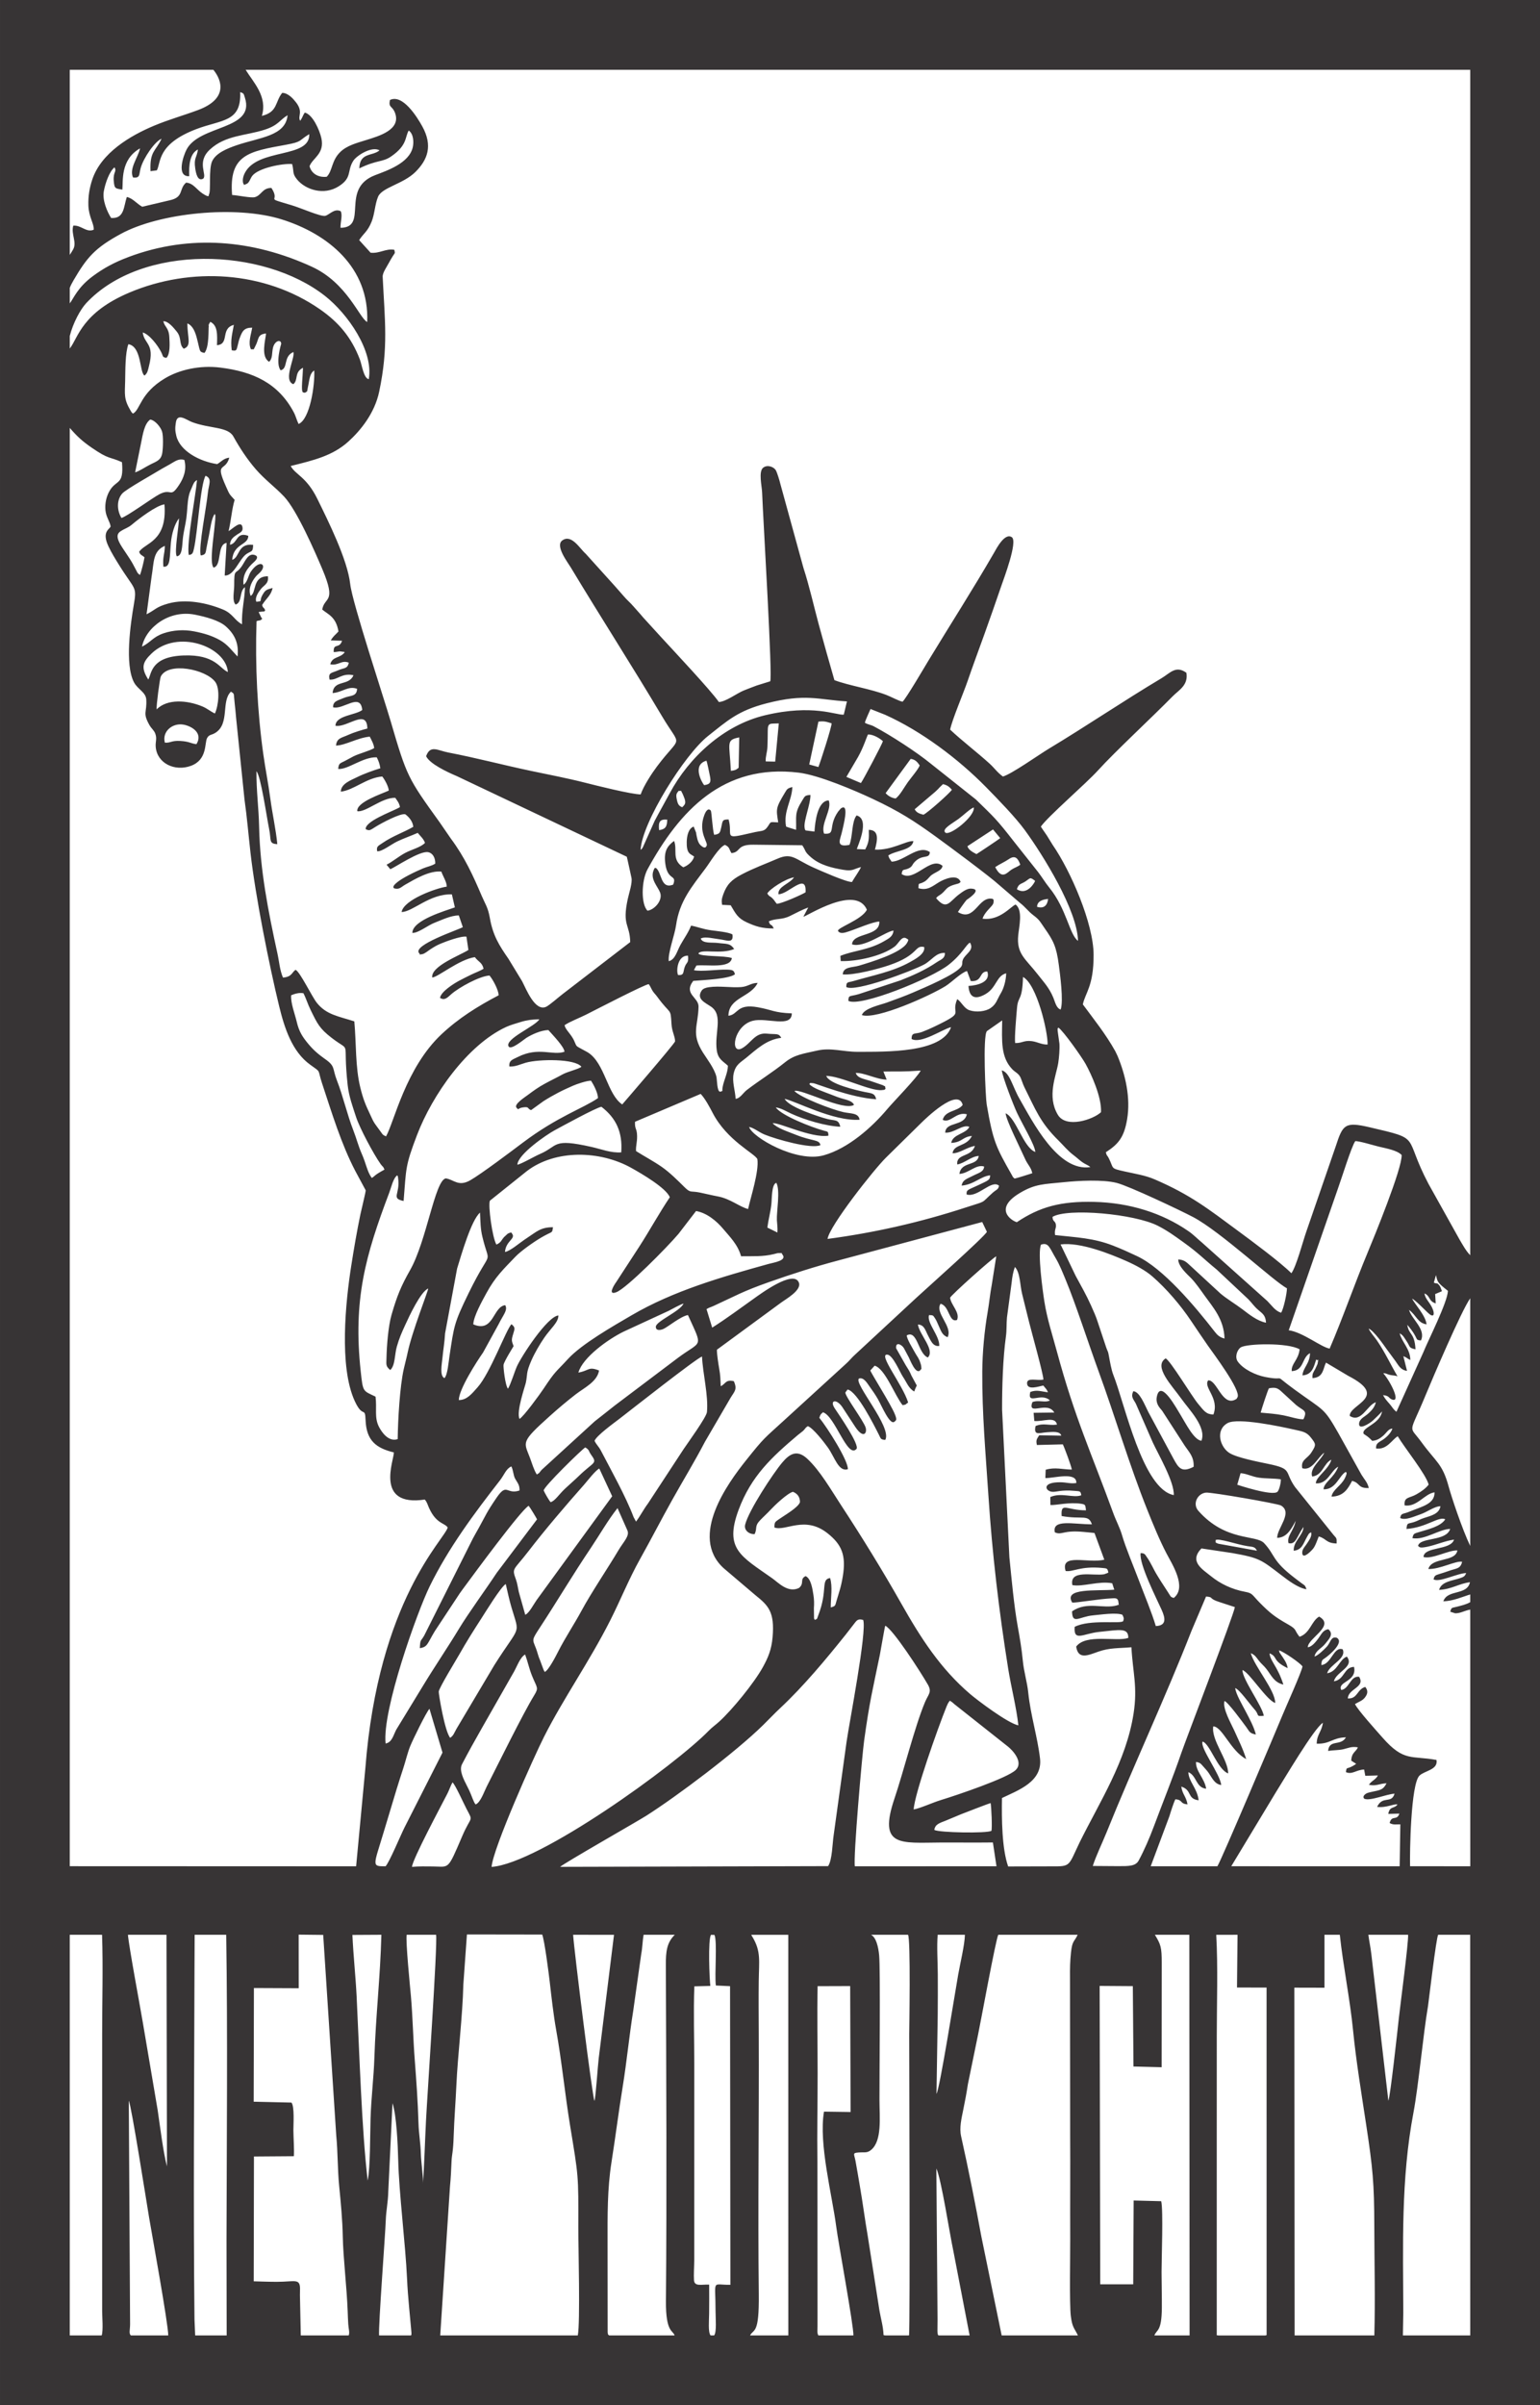 <?xml version="1.0" encoding="UTF-8"?>
<!DOCTYPE svg PUBLIC "-//W3C//DTD SVG 1.1//EN" "http://www.w3.org/Graphics/SVG/1.1/DTD/svg11.dtd">
<!-- Creator: CorelDRAW -->
<svg xmlns="http://www.w3.org/2000/svg" xml:space="preserve" width="128.125mm" height="200mm" version="1.1" style="shape-rendering:geometricPrecision; text-rendering:geometricPrecision; image-rendering:optimizeQuality; fill-rule:evenodd; clip-rule:evenodd"
viewBox="0 0 848.91 1325.12"
 xmlns:xlink="http://www.w3.org/1999/xlink">
 <defs>
  <style type="text/css">
   <![CDATA[
    .fil0 {fill:#373435}
   ]]>
  </style>
 </defs>
 <g id="Capa_x0020_1">
  <path id="trace-396_by_Georgi_Ivanov.cdr" class="fil0" d="M257.39 1065.74l41.5 0.06c1.3,3.41 3.61,21.36 4.16,26.17 0.95,8.36 2.07,18.23 3.52,26.32 3.08,17.09 4.85,35.46 7.69,52.78 4.64,28.3 4.61,26.82 4.53,55.9 -0.03,10.12 1.13,52.87 -0.29,59.68l-75.83 0 5.38 -82.09c0.46,-4.58 0.67,-9.43 0.86,-13.88 0.17,-3.95 0.89,-4.69 1.18,-13.97 0.31,-9.63 1.06,-18.43 1.49,-28.01 0.72,-16.18 3.43,-37.96 3.83,-55.32l1.98 -27.65zm-218.93 -1027.29l79.17 0c4.83,5.96 8.02,16.05 -8.5,22.19 -8.13,3.02 -16,5.2 -23.96,8.51 -13.44,5.59 -29.47,15.1 -34.34,29.86 -1.47,4.45 -2.27,9.08 -2.11,14.19 0.2,6.32 3.23,10.15 2.94,13.35 -4.13,1.74 -6.79,-2.59 -11.26,-2.25 -1.4,4.61 2.19,9.21 -0.11,13.15 -0.38,0.65 -1.04,1.79 -1.83,2.98l0 -101.97zm96.96 0l675.03 0 0 653.08c-2.29,-2.22 -4.42,-6.18 -5.97,-8.79l-17.08 -30.6c-14.22,-27 -2.94,-24.24 -32.51,-31.12 -13.52,-3.15 -14.67,-1.45 -18.5,10.28l-16.32 47.3c-1.89,5.41 -5.47,19.11 -8.2,22.86 -6.32,-6.27 -21.6,-17.57 -29.75,-23.58 -15.88,-11.71 -25.76,-19.58 -45.63,-28.14 -5.21,-2.25 -10.85,-3.08 -16.51,-4.35 -8.16,-1.83 -5.82,-1.4 -8.76,-7.28 -1,-1.99 -1.08,-1.03 -1.64,-3.3 6.8,-4.43 10.02,-8.05 11.72,-18.09 2.03,-11.93 -0.91,-24.5 -5.23,-34.91l-1.26 -2.64c-5.27,-9.47 -11.84,-17.61 -17.9,-25.82 1.28,-6.33 5.99,-9.97 5.93,-27.35 -0.06,-17.15 -12.53,-45.98 -22.56,-60.51l-3.13 -5.08c-1.33,-2.05 -2.19,-3.08 -3.39,-5.01 3.81,-5.53 24.84,-23.64 31.47,-30.94 9.52,-10.48 29.4,-28.86 41.2,-40.86 3.32,-3.38 8.72,-6.04 7.56,-12.95 -5.85,-4.22 -8.88,0.11 -13.71,2.99 -21.1,12.59 -41.23,26.28 -62.23,38.91 -5.32,3.2 -20.55,14 -25.21,15.25 -3.18,-2.28 -4.58,-4.6 -7.32,-7.09 -7,-6.35 -15.51,-12.82 -21.76,-18.74 0.95,-5.12 7.45,-20.41 9.55,-26.55 2.99,-8.73 6.31,-17.6 9.4,-26.22 3.13,-8.74 6.18,-17.41 9.25,-26.4 1.27,-3.73 9.2,-24.52 5.81,-26.84 -3.94,-2.7 -8.58,6.43 -9.93,8.77 -11.53,19.94 -23.9,39.22 -35.86,58.91 -2.14,3.52 -12.6,21.39 -14.47,22.95 -2.14,-0.44 -6.17,-2.68 -8.88,-3.72 -8.75,-3.37 -20.52,-5.1 -28.67,-8.16 -2.93,-10.19 -5.95,-20.79 -8.64,-30.73 -2.72,-10.07 -5.22,-21.31 -8.42,-31.09l-12.76 -46.39c-0.29,-1.27 -1.8,-6.5 -2.6,-7.63 -1.27,-1.79 -4.62,-2.97 -6.85,-1.2 -2.67,2.11 -0.71,10.1 -0.58,13.64 0.57,15.11 5.94,103.29 4.42,104.05l-7.34 2.28c-2.52,0.99 -5.11,1.88 -7.35,2.83 -3.84,1.63 -9.76,6.13 -13.57,6.28 -4.42,-6.39 -24.9,-28.19 -31.43,-35.3l-10.32 -11.3c-1.77,-2.18 -3.6,-4.04 -5.34,-6.09 -1.76,-2.07 -3.55,-3.49 -5.28,-5.53 -1.96,-2.3 -3.12,-3.52 -5.36,-6.1l-15.7 -17.38c-3.2,-2.75 -7.8,-11.03 -12.89,-7.3 -4.06,2.96 2.98,12.01 4.7,14.88 16.48,27.39 33.95,54.48 50.3,81.99 10.87,18.29 10.83,9.44 -2.87,27.75 -2.73,3.64 -7.22,10.47 -8.92,15.29 -5.1,-0.02 -24.67,-4.94 -30.54,-6.43 -9.93,-2.53 -20.03,-4.44 -30.29,-6.6 -15.21,-3.21 -30.08,-7.17 -45.22,-10.06 -5.87,-1.12 -9.94,-4.37 -12.21,2.04 1.98,4.22 11.66,8.75 16.94,10.98l93.67 44.4c0.11,0.17 2.27,10.18 2.57,11.55 0.63,2.87 -1.33,8.45 -2.04,11.77 -3.18,14.8 1.13,13.64 1.36,23.71l-37.04 28.47c-2.2,1.65 -7.61,6.45 -9.38,7.21 -6.15,2.64 -10.91,-9.84 -13.19,-14.15l-7.49 -12.3c-5.18,-7.47 -8.62,-12.91 -10.31,-22.7 -0.97,-5.63 -2.61,-7.68 -4.45,-12.01 -4.77,-11.19 -9.4,-21.34 -16.98,-31.5l-6.21 -9.02c-17.55,-24.36 -18.08,-25.19 -27,-55.7 -3.63,-12.41 -21.16,-65.32 -22.29,-75.51 -1.5,-13.48 -12.05,-34.6 -18.12,-46.97 -6.04,-12.3 -12.12,-13.24 -14.69,-18.12 12.79,-3.15 23.11,-5.65 31.7,-13.38 6.75,-6.08 14.55,-15.6 17.07,-27.54 5.17,-24.48 3.09,-39.2 1.93,-63.33 -0.11,-2.18 2.19,-5.32 3.4,-7.62 0.81,-1.55 1.35,-2.36 2.11,-3.63 1.33,-2.21 1.39,-1.27 0.92,-3.6 -4.71,-0.84 -8.02,2.13 -13.08,1.61l-6.31 -6.95c2.51,-3.86 4.65,-4.63 6.89,-10.24 1.67,-4.19 1.81,-9.54 3.52,-13.64 2.17,-5.19 13.92,-7 20.64,-13.71 6.6,-6.59 9.73,-14.31 3.68,-25.19 -2.86,-5.16 -10.78,-17.84 -17.75,-14.41 -0.97,4.43 1.27,3.01 2.79,7.11 3.45,9.3 -8.88,12.77 -15.9,14.95 -5.49,1.71 -10.68,3.06 -14.3,6.6 -4.92,4.81 -4.16,10.28 -7.45,13.63 -4.89,0.54 -8.49,-1.95 -9.47,-5.81 1.63,-4.53 8.48,-6.83 6.5,-15.53 -0.98,-4.32 -4.68,-12.91 -9.12,-14.03l-0.6 0.98c-0.08,0.14 -0.18,0.32 -0.26,0.47 -0.05,0.1 -0.51,1.13 -0.61,1.32 -0.37,0.74 -0.56,1.06 -1.08,1.76 -1.53,-2.63 1.89,-4.78 -2.31,-10.18 -1.34,-1.72 -4.3,-5.23 -7.6,-5.19 -3.98,4.91 -2.37,10.55 -11.21,12.67 3.25,-10.74 -4.78,-18.59 -8.94,-25.39zm675.03 676.79l0 136.45c-4.45,-9.22 -10.43,-27.28 -11.89,-32.69 -3.45,-12.76 -6.95,-13.43 -14.94,-24.41 -7.2,-9.9 -7.07,-3.4 2.26,-26.02 3.36,-8.14 19.6,-46.3 24.57,-53.32zm0 163.22l0 4.2c-2.12,1.29 -5.01,1.91 -7.24,2.5 -3.16,0.84 -3.02,0.21 -3.78,2.78l2.76 0.87c3.02,0.02 5.27,-1.57 8.26,-2.04l0.02 141.4 -33.18 -0.02c-0.21,-7.11 0.34,-45.24 5.18,-49.92 2.84,-2.75 10.36,-3.16 9.39,-8.62 -13.88,-2.56 -17.89,1.18 -29.75,-12.3 -3.06,-3.48 -13.85,-15.43 -15.18,-18.5 2.14,-1.31 3.96,-1.75 5.36,-3.48 1.51,-1.88 2.1,-3.73 0.31,-5.96 -4.63,1.32 -4.18,6.67 -9.62,6.34 0.17,-5.43 9.83,-6.12 6.21,-11.93 -4.81,-0.67 -5.51,6.79 -9.84,7.27 -2.31,-4.74 8.8,-4.45 7.06,-12.73 -5.74,0.17 -5.13,7.04 -11.1,7.95 1.15,-5.29 11.58,-7.94 7.13,-13.6 -4.13,1.48 -5.25,8.38 -10.88,9.17 1.4,-4.9 10.82,-7.89 8.59,-13.18 -5,-1.8 -6.27,8.3 -11.78,8.64 0.19,-2.96 0.52,-2.73 2.42,-4.09 1.88,-1.35 10.45,-8.39 6.09,-10.93 -3.34,-0.89 -3.25,2.55 -5.6,5.03 -1.54,1.63 -4.84,4.84 -6.67,5.3 0.72,-3.48 3.75,-4.24 6.05,-7.19 1.79,-2.31 4.83,-5.09 1.58,-7.82 -3.02,0.38 -3.89,2.92 -5.56,5.12 -1.19,1.56 -3.4,4.57 -5.77,4.8 0.03,-5.05 15.36,-11.8 6.24,-16.9 -4.34,2.57 -4.88,9.07 -10.78,11.13 -3.13,-3.83 -1.16,-3.91 -6.37,-6.85 -7.39,-4.17 -10.01,-6.32 -15.5,-11.86 -4.33,-4.36 -3.9,-5.3 -7.99,-6.04 -7.71,-1.4 -14.07,-4.69 -18.81,-8.52 -4.95,-4 -12.37,-8.17 -5.43,-15.41l16.98 2.54c15.41,2.73 15.9,3.68 27.57,12.56 2.9,2.2 8.79,6.78 13.38,7.38 -0.91,-2.38 -0.77,-1.9 -2.76,-3.36 -1.35,-0.99 -2.36,-1.79 -3.61,-2.74 -12.91,-9.85 -10.68,-12.54 -16.99,-19.29 -4.49,-4.8 -21.11,-0.7 -36.25,-17.81 -3.43,-3.88 -0.42,-9.6 4.21,-10.03 3.08,-0.29 39.57,6.05 41.34,7.1 6.7,3.97 -2.15,12.48 -2.11,17.81 4.87,-0.1 7.39,-3.92 10.21,-9.37 -1.1,5.65 -4.98,8.21 -3.97,12.28 4.07,1.07 4.61,-3.69 8.28,-8.91 -0.03,4.39 -5.71,7.94 -5.39,13.1 4.69,-0.44 5.34,-4.15 7.28,-7.52 1.14,-1.98 0.86,-1.87 2.26,-2.65 0.73,2.11 -1.07,4.34 -2.12,6.04 -0.94,1.52 -2.61,3.08 -2.71,4.84 -0.23,4.39 4.09,0.36 5.86,-1.7 1.36,-1.57 2.38,-4.82 3.23,-6.86 4.18,1.09 3.92,3.7 9.84,3.86 0.07,-3.2 0.01,-2.71 -1.7,-4.72l-21.26 -26.44c-6.05,-8.7 -1.09,-9.86 -14.64,-12.67 -5.8,-1.2 -17.27,-3.43 -21.41,-5.98 -5.19,-3.19 -8.06,-12.63 -1.1,-16.51 5.6,-3.12 28.93,1.82 36.38,3.5 4.83,1.09 7.09,1.28 9.54,4.45 2.73,3.54 3.17,3.84 0.23,8.32 -2.25,3.43 -5.91,3.99 -4.97,8.6 5.53,1.67 8.54,-6.16 12.14,-8.57 -1.71,4.09 -8.27,8.49 -6.68,13.11 5.81,-0.55 6.33,-7.35 10.58,-9.25 -1.44,5.37 -8.6,9.45 -8.55,13.02 6.47,0.58 8.33,-7.15 12.35,-9.17 -2.49,6.41 -7.89,8.55 -8.12,12.48 6.81,0.17 8.56,-7.48 12.19,-9.58 0.15,0.32 1.34,-0.21 -0.4,3.38 -2.05,4.23 -6.73,6.32 -7.39,10.21 6.77,-0.13 9.13,-4.47 11.35,-8.68 4.69,1.18 2.86,4.11 9.2,3.96 -0.59,-2.98 -2.56,-4.91 -4.05,-7.38l-12.73 -22.88c-8.17,-14.35 -7.75,-12.07 -23.9,-23.83 -13.52,-9.85 -3.42,-4.58 -16.37,-7.09 -5.4,-1.05 -12.09,-4.25 -15.14,-8.46 -1.83,-2.52 -0.37,-6.58 1.62,-7.86 3.3,-2.13 26.01,-2.72 32.44,1.08 -0.71,6.06 -4.61,7.72 -4.36,12.01 6.91,-0.3 5.54,-7.61 10.09,-9.9 -0.15,5.88 -3.8,7.87 -4.17,12.24 5.37,-0.34 6.27,-4.7 7.61,-8.8 1.3,1.63 1.42,-2.29 0.7,2.53 0,0 -1.07,2.39 -1.23,2.69 -1.12,2.09 -1.74,2.5 -1.55,5.09 5.07,-0.31 5.68,-3.55 6.92,-7.31l0.54 -1.23 12.3 7.31c22.78,11.7 0.47,15.65 0.78,22.04 6.38,4.13 9.65,-6.09 14.4,-7.52 -0.66,2.66 -2.13,4.43 -4.59,6.56 -1.44,1.24 -3.49,2.15 -4.36,3.98 -0.07,0.15 -0.23,0.61 -0.25,0.75 -0.79,4.75 6.05,0.16 7.5,-1.17 1,-0.92 4.64,-4.4 5.09,-5.07 -1.02,6.94 -11.03,8.69 -10.21,12.09 0.18,0.74 1.84,0.89 4.79,4.12 2.7,-0.16 4.52,-1.48 6.09,-2.84 1.78,-1.53 2.9,-3.88 5.05,-3.91 -0.63,2.12 -2.57,4.09 -4.2,5.38 -2.73,2.17 -5,2.19 -4.8,5.59 6.09,0.83 8.82,-4.97 11.95,-6.74 3.81,6.42 15.66,21.01 17.04,26.65 -1.78,2.21 -3.92,3.72 -6.72,5.33 -3.96,2.27 -7,1.3 -6.53,6.11 6.84,1.07 11.02,-6.48 16.5,-7.2 0.09,6.51 -6.9,7.76 -14.26,10.8 -3.1,1.28 -4.24,0.52 -4.68,3.36 2.86,1.48 7.86,-0.95 11.1,-2.03 3.77,-1.26 7.94,-4.51 11.1,-4.48 -0.7,4.17 -4.95,5.18 -9.06,6.48 -2.3,0.73 -3.33,1.54 -5.42,2.22 -3.57,1.16 -3.9,0.09 -4.26,3.83 11.14,-0.81 17.69,-7.14 21.4,-5.33 -2.55,4 -9.5,5.52 -14.22,6.98 -3.02,0.94 -3.34,0.76 -3.9,3.41 6.64,1.29 14.91,-5.04 20.82,-5.07 -2.22,7.02 -16.49,4.37 -17.72,9.31 0.87,0.64 0.59,1.42 5.09,0.5 4.83,-0.99 9.95,-3.29 14.76,-3.93 -1.93,6.1 -16.56,3.65 -16.84,9.57 4.77,1.41 14.03,-3.94 18.68,-3.6 -1.2,6.62 -14.01,3.53 -16.02,10.2 6.23,0.32 15.07,-4.65 18.62,-3.98 -0.9,4.14 -3.39,3.56 -7.65,5.17 -1.76,0.66 -2.96,0.97 -4.8,1.56 -2.35,0.75 -2.78,0.85 -3.28,2.96 2.99,1.91 12.94,-3.29 17.96,-3.47 -0.67,1.83 -1.42,2.17 -3.46,2.85 -4.23,1.41 -10.18,1.82 -11.47,6.44 6.9,-0.33 10.77,-3.43 17.05,-4.24 -1.62,7.47 -12.38,3.79 -14.69,10.51 5.38,-0.07 11.01,-2.66 14.82,-3.76zm-0.03 187.45l0.03 220.75 -37.12 0 0.22 -12.61c-0.11,-37.07 -1.34,-73.56 5.61,-110.19 2.8,-14.78 5.25,-42.43 8.03,-58.75 0.26,-1.51 4.56,-38.32 5.61,-39.19l17.61 0zm-80.31 0l8.45 -0c1.74,16.55 5.63,35.6 7.31,52.72 1.68,17.01 4.74,35.51 7.3,52.43 3.53,23.33 4.36,31.58 4.4,55.28 0.04,19.9 0.56,40.5 0.02,60.32l-43.94 0 -0.15 -191.61 16.61 0.04 -0 -29.18zm-47.93 -0.01l-0.29 29.07 16.3 0.04 0.02 191.44c-0.19,0.08 -0.43,0.15 -0.72,0.22l-25.81 0c-0.37,-0.04 -0.69,-0.09 -0.95,-0.13l0 -109.8c-0.01,-18.45 0.01,-36.89 0.01,-55.34 -0,-18.2 0.7,-37.43 -0.3,-55.47l11.74 -0.01zm-26.45 220.76l-19.39 0c1.24,-3.34 4.01,-1.88 4.12,-15.16 0.05,-6.55 -0.15,-13.16 -0.16,-19.72 -0.02,-7.12 1.01,-34.34 -0.2,-39.08l-15.18 -0.39 -0.25 46.18 -18.18 -0.01 -0.32 -164.39 18.29 0.13 0.36 44.27 15.52 0.4 0.05 -57.57c-0,-8.48 -0.48,-9.99 -3.77,-15.4l18.98 0 0.15 220.75zm-61.55 0l-42.02 0 -11.23 -54.66c-3.32,-17.99 -7.04,-36.8 -11.13,-55.07 -1.06,-4.73 0.26,-10 1.17,-14.54 1.03,-5.13 1.72,-8.56 2.57,-14.14l5.6 -27.29c1.44,-6.79 9.81,-52.77 11.16,-55.05l43.75 0c-1.9,4.09 -2.96,3.07 -3.67,9.67 -0.53,4.93 -0.59,8.98 -0.54,14l0.08 86.51c0.12,19.08 -0.06,38.17 0.03,57.25 0.04,7.95 -0.48,36.22 0.33,42.67 0.81,6.42 1.95,6.52 3.91,10.65zm-59.68 0l-17.18 0c-0.83,-0.8 -0.5,-2.97 -0.51,-8.8l-0.65 -83.18c2.8,6.14 7.18,35.15 9.4,45.61l8.94 46.38zm-33.74 0l-12.79 0c-0.34,-0.06 -0.65,-0.13 -0.92,-0.2 -0.2,-4.98 -1.48,-8.93 -2.26,-13.51l-6.5 -41.37c-1.5,-8.57 -2.73,-18.27 -4.34,-27.45 -0.77,-4.41 -1.51,-9.08 -2.35,-13.55 -0.74,-3.95 -1.91,-4.45 1.7,-4.73 3.29,-0.26 4.7,0.48 7.02,-1.52 5.93,-5.11 4.51,-17.53 4.48,-27.33 -0.04,-12.41 0.56,-72.1 -0.18,-79.85 -0.45,-4.67 -1.69,-9.83 -4.49,-11.25l20.38 0c1.56,1.52 0.69,53.04 0.69,54.84 -0.02,13.2 0.53,160.59 -0.1,165.82 -0.11,0.03 -0.22,0.06 -0.34,0.09zm-30.32 0l-19.33 0c-0.75,-1.5 -0.5,-2.48 -0.47,-4.96 0.03,-2.11 0.02,-4.26 0.01,-6.38l-0.07 -84.6c-0.21,-16.09 0.13,-32.23 0.13,-48.34 -0.01,-15.95 -0.34,-32.24 -0.01,-48.14l17.95 -0.06 0.23 69.38 -14.66 -0.21c-3.02,17.58 4.5,46.01 6.74,63.31 1.13,8.74 9.69,54.95 9.47,60zm-35.89 0l-21.09 0c1.95,-3.8 5.08,-0.17 4.82,-22.79 -0.55,-47.4 0.18,-96.16 -0.02,-143.75 -0.04,-9.5 -0.13,-19.13 -0.01,-28.62 0.14,-11.24 1.32,-16.31 -3.39,-24.27 -0.86,-1.45 0.15,0.49 -0.74,-1.3l20.41 0.01 0.02 220.74zm-40.89 0l-1.95 0c-1.47,-1.82 -0.84,-8.23 -0.81,-11.98 0.05,-5.34 0.07,-10.69 0.02,-16.03 -4.08,-0.19 -8.08,1.22 -8.36,-2.39 -0.22,-2.9 0.12,-7.71 0.13,-10.85l0.02 -108.13c0.01,-14.07 -0.49,-28.99 0.04,-42.95l8.81 -0.24c-0.48,-3.68 -1.36,-25.63 0.37,-28.13l1.91 0.03c1.65,3.58 -0.02,21.98 0.77,27.87l7.83 0.37 0.18 164.52c-10.6,0.16 -8.16,-3.57 -8.18,14.66 -0,3.85 0.7,11.3 -0.78,13.25zm-21.82 0l-35.99 0c-0.09,-0.03 -0.16,-0.07 -0.2,-0.1 -0.75,-0.87 -0.45,-0.07 -0.68,-1.73l-0.05 -48.31c-0.02,-16.12 -0.18,-30.49 2.17,-45.38 2.19,-13.86 3.94,-27.86 6.15,-41.42 2.32,-14.26 3.57,-27.96 5.84,-42.06l4.39 -31.14c0.73,-3.82 0.67,-7.06 1.31,-10.61l17.19 0c-4.42,4.35 -4.96,9.24 -4.93,16.67 0.23,60.49 0.57,124.87 0.05,185.1 -0.15,17.57 4.01,16.12 4.76,18.98zm-145.3 0l-17.57 0c-0.42,-5.71 3.37,-54.7 3.69,-63.53 0.2,-5.51 1.24,-9.7 1.38,-15.9l2.32 -48.51c2.21,6.52 2.94,22.8 3.15,31.34 0.43,18.09 4.01,46.35 4.87,65.33 0.24,5.35 0.66,10.7 1.16,16l1.13 12.21c0.26,2.59 0.14,2.76 -0.13,3.06zm-34.32 0l-26.42 0 -0.46 -22.16c-0.02,-1.26 0.08,-2.66 0.05,-3.83 -0.14,-5.55 -3.07,-3.58 -12.64,-3.56 -4.21,0.01 -8.68,-0.16 -12.89,-0.28l0.13 -68.76 22 -0.16c0.26,-3.31 -0.23,-10.26 -0.26,-14.37 -0.02,-2.8 0.7,-13.15 -1.08,-15.18l-20.81 -0.48 0.13 -62.62 24.69 0.11 -0.03 -29.53 13.53 0.15 7.2 110.62c0.88,8.94 0.7,18.5 1.6,27.67 0.9,9.14 1.81,18.55 1.99,27.76 0.23,11.76 2.16,27.31 2.71,41.37 0.09,2.41 0.16,4.82 0.32,7.08 0.18,2.69 0.88,4.45 0.23,6.16zm-67.26 0l-17.37 0 -0.38 -8.8c-0.69,-62.72 -0.16,-130.15 0,-193.37l0.09 -18.58 17.39 -0c0.86,54.33 0.27,114.01 0.17,168.7l0.09 52.05zm-32.23 0l-20.53 0c-1.3,-0.93 -0.49,-3.12 -0.49,-6.25l-0.71 -123.06c1.37,2.3 9.87,56.53 11.22,64.55 1.44,8.54 10.57,58.63 10.52,64.76zm-36.68 0l-17.59 0 0 -220.75 17.8 0c0.6,17.95 0.04,36.77 0.05,54.84l0 152.66c-0.02,2.57 0.69,10.52 -0.27,13.25zm-17.59 -258.54l0 -792.37c3.87,4.48 6.72,7.19 12.04,10.86 9.86,6.8 9.61,4.78 16.74,8.02 1.16,13.42 -3.36,9.06 -7.2,16.47 -1.44,2.78 -2.26,6.32 -1.92,9.97 0.35,3.82 2.46,6.2 2.85,8.94 -0.34,1.55 -5.11,2.68 -1.2,10.95 1.75,3.7 3.79,6.96 5.76,10.14 8.79,14.16 10.03,11.63 8.23,22.07 -1.78,10.32 -5.08,32.9 0.1,42.74 2.02,3.85 6.53,5.42 6.77,9.48 0.43,7.32 -2.14,7.11 1.66,13.92 1.2,2.16 2.63,2.95 3.34,4.95 1,2.8 -0.04,4.37 0.21,7.28 0.8,9.02 10.47,13.64 19.37,10.39 9.17,-3.35 7.49,-12.63 8.94,-15.29 1.16,-2.13 2.39,-1.5 4.66,-2.96 7.95,-5.12 2.97,-17.41 8.5,-22.62 2.14,1.37 1.37,0.55 2.08,6.65 0.29,2.53 0.54,5.1 0.75,7.65l4.64 45.1c1.36,9.48 2.21,19.77 3.33,29.58 2.7,23.73 10.29,61.8 15.75,84.2 2.93,12.04 7.1,25.14 17.18,32.37 6.3,4.51 3.84,2.21 6.47,10.15 5.54,16.73 10.57,33.44 18.35,48.37l5.73 10.64c0.05,0.97 -2.49,11.12 -2.94,13.33 -1.95,9.51 -3.45,18.18 -5.03,28.25 -3.06,19.48 -6.87,55.59 1.98,74.63 4.5,9.68 5.63,2.58 5.92,10.37 0.43,11.5 6.02,15.5 15.6,17.83 0.12,4.1 -10.76,30.13 17.05,25.96 1.4,1.69 1.37,2.53 2.42,4.81 3.98,8.66 8.49,7.99 10.2,10.58 -1.5,6.43 -38.25,39.73 -45.41,132.87l-5.07 53.8 -157.85 -0.06zm0 -836.12l0 -6.92c1.83,-7.24 5.93,-14.73 9.08,-18.09 30.83,-32.9 97.51,-30.78 131.66,-3.92 12.36,9.72 26.85,30.2 24.08,45.82 -2.83,-0.47 -3.76,-7.85 -4.92,-10.89 -4.63,-12.08 -11.54,-20.35 -22.01,-27.62 -30.58,-21.22 -71.17,-23.43 -104.83,-9.28 -26.37,11.09 -28.45,24.92 -32.9,30.69l-0.16 0.21zm0 -24.85l0 -8.56c0.48,-1.27 1.16,-2.6 2.14,-4.27 7.28,-12.41 11.59,-17.65 26.02,-25.48 21.44,-11.64 63.44,-15.87 88.65,-7.98 25.43,7.96 48.37,26.41 47.15,56.54 -4.33,-2.08 -11,-21.51 -30.57,-30.48 -32.18,-14.75 -66.96,-18.06 -100.82,-5.4 -8.05,3.01 -13.93,6.23 -19.9,10.65 -8.41,6.24 -10.49,12.15 -12.68,14.98zm-38.46 -167.16l848.91 0 0 1325.12 -848.91 0 0 -1325.12zm516.23 1153.57l0.68 -43.63c0.07,-7.41 0.07,-14.85 0.04,-22.26 -0.03,-6.35 -0.63,-15.84 -0.05,-21.76l15 0c-0.12,5.54 -2.64,15.87 -3.7,21.91 -1.95,11.03 -10.18,63.08 -11.97,65.74zm-445.71 -87.65l21.25 -0.01 0.28 127.64c-2.08,-7.79 -3.79,-21.83 -5.13,-30.97l-8.13 -47.94c-1.56,-9.31 -7.73,-42.13 -8.27,-48.72zm257.17 91.56c-1.13,-1.93 -11.17,-82.5 -11.77,-91.56l22.54 0.03 -8.43 68.05c-0.51,3.95 -1.62,21.37 -2.35,23.49zm-103.52 -91.56l16.22 0c0.88,5.18 -4.91,89.23 -5.57,102.52 -0.59,11.89 -0.9,22.96 -1.64,34.66 0.27,-2.31 -1.07,-12.31 -1.18,-16.17 -0.18,-6.64 -1.13,-11.09 -1.31,-17.18 -0.37,-12.08 -1.19,-23.52 -2.07,-35.02 -0.89,-11.6 -1.09,-23.19 -2.1,-34.92 -0.47,-5.38 -2.97,-29.99 -2.34,-33.89zm-29.91 0.09l15.97 -0.09c-0.59,23.01 -3.12,44.98 -3.85,67.55 -0.37,11.33 -1.77,22.13 -2.12,33.72 -0.26,8.7 -0.12,26.92 -1.58,34.16 -3.3,-27.8 -4.6,-71.28 -6.1,-101.61 -0.54,-10.81 -1.82,-22.52 -2.32,-33.73zm560.04 -0.09l21.9 0c0.24,4.48 -4.23,38.02 -5.1,45.94 -0.71,6.48 -4.73,43.42 -5.78,45.51l-9.37 -80.64c-0.48,-4.18 -1.28,-7.64 -1.66,-10.82zm-239.27 -57.75c0.41,-3.16 2.99,-3.81 6.08,-5.04 3.01,-1.2 5.39,-2.29 8.53,-3.56 1.6,-0.64 15.98,-6.19 16.42,-6.21 0.44,2.07 0.94,13.79 0.45,15.3 -2.47,1.48 -28.84,1 -31.48,-0.49zm-287.95 20.34c0.55,-4.62 15.57,-32.63 19.54,-40.36 1.02,-1.98 1.83,-4.58 2.83,-6.18 1.55,1.33 5.98,11.29 7.74,14.65 3.84,7.33 2.57,3.38 -2.4,14.98 -8.22,19.21 -7.03,16.74 -16.15,16.69 -4.05,-0.03 -7.5,-0.13 -11.57,0.22zm276.57 -31.62c0.46,-8.51 13.23,-44.6 18.13,-56.73 0.05,-0.12 0.7,-1.55 0.76,-1.67 0.09,-0.16 0.4,-0.66 0.49,-0.79l0.58 -0.74c1.23,0.78 1.4,0.92 2.5,1.93l29.47 23.32c2.3,1.79 8.87,8.5 4.32,12.93 -4.59,4.48 -32.51,13.9 -41.25,16.57 -4.62,1.41 -11.37,4.55 -15.01,5.18zm-291.12 31.31c-7.78,0 -6.7,0 -1.08,-18.67 2.32,-7.81 4.76,-15.89 7.21,-23.93 1.21,-3.95 2.43,-7.73 3.69,-11.58 1.23,-3.73 2.32,-8.45 3.79,-12.06 1.44,-3.54 8.88,-18.78 10.6,-20.53l7.18 24.14 -21.05 41.47c-2.24,4.52 -8.18,18.83 -10.34,21.17zm513.29 -67.54c7.49,0.21 8.62,-3.33 16.13,-3.52 -2.95,5.1 -9.15,0.88 -9.85,7.49 2.88,-0.46 5.8,-0.31 8.48,-0.94 2.87,-0.68 4.4,-1.62 7.92,-1.04 -0.86,2.42 -3.49,2.73 -3.63,7.36l2.72 1.74c-5.37,3.78 -5.22,0.93 -5.66,4.57 3.48,1.54 5.75,-1.34 10.03,-1.43l0.56 3.05c0.01,0.08 0.03,0.28 0.08,0.41l6.96 -0.21c-1.34,2.53 -3.53,2.89 -4.96,5.17 4.22,0.85 5.7,-0.69 9.72,-0.85 -1.67,3.17 -2.84,3.65 -6.93,4.47 -0.82,0.16 -3.32,0.68 -4.03,1.06 -1.29,0.69 -2.42,1.93 -1.33,2.98 3.12,1.46 12.13,-2.52 16.71,-2.78 -1.76,5.87 -6.54,0.78 -9.63,7.28 5.15,0.67 9.62,-1.95 11.25,-1.29 -1.91,2.5 -4.26,0.64 -5.09,5.15l6.12 -0.16c-1.37,4.2 -4.22,0.55 -5.37,5.19 1.97,1.14 3.47,0.7 5.9,0.73l-0.37 23.1 -92.83 -0.02 24.32 -40.3c4.73,-7.48 21.37,-35.8 26.19,-38.74 -0.74,5.2 -3.34,6.33 -3.41,11.54zm-178.49 54.42l1.97 13.1 -78.07 0.03c-0.94,-4.9 4.01,-61.36 5.12,-69.29 3.09,-22.21 4.59,-27.41 8.67,-47.27 0.37,-1.78 2.65,-15.36 2.97,-16 4.36,2.12 19.26,25.09 23.48,32.44 2.4,4.19 0.24,5.32 -1.6,9.73 -5.61,13.4 -11.85,38.41 -16.82,53.11 -9.06,26.81 3.26,24.3 25.48,24.17 9.59,-0.05 19.24,0.09 28.81,-0.03zm-285.15 -20.96c-1.15,-1.22 -2.07,-4.65 -3.54,-7.76l-1.29 -2.59c-1.63,-3.23 -4.42,-8.41 -2.7,-11.74 3.51,-6.78 7.39,-13.64 11.29,-20.52l17.32 -30.38c1.54,-2.64 3.46,-8.17 6.21,-9.61 1.51,4.09 2.15,7.59 3.73,11.54 2.83,7.08 3.98,6.52 1.18,11.09 -6.13,10.01 -19.66,37.51 -26.12,50.21 -1.5,2.95 -3.38,8.69 -6.08,9.77zm442.83 -84.94c3.04,1.05 11.29,6.76 12.97,8.84 -0.1,2.32 -9.44,22.99 -11.15,27.21 -2.39,5.87 -33.88,80.37 -35.76,82.95l-36.76 0.01 10.31 -27.57c0.55,-1.88 2.39,-7.67 3.28,-9.32 4.27,0.22 2.27,2.44 6.72,2.77 -0.85,-4.57 -2.77,-5.32 -3.45,-9.78 6.16,1.98 3,6.7 9.56,7.55 -0.68,-6.56 -5.55,-10.33 -5.65,-15.5 4.67,1.94 4.06,8.53 9.81,9.12 -0.87,-5.71 -5.86,-9.67 -5.6,-14.75 2.2,0.32 2.64,0.94 3.8,2.27 1.02,1.17 2.35,2.55 3.2,3.81 1.98,2.91 3.24,6.08 6.88,6.63 -0.48,-5.9 -11.84,-20.59 -10.27,-23.93 4.02,1.04 8.18,15.35 14.11,17.54 0.12,-7.38 -9.48,-18.39 -8.21,-25.92 5.07,0.2 9.52,13.5 18.16,18.02 -1.95,-6.06 -4.08,-10.13 -6.65,-15.88 -1.61,-3.58 -6.59,-12.14 -5.31,-16.13 1.96,0.67 9.88,11.52 12.05,14.46 1.69,2.29 1.66,3.35 5.23,4.02 -1.01,-4.17 -3.75,-9.17 -5.77,-13.03 -1.53,-2.93 -5.39,-9.54 -5.6,-12.56 2.41,0.88 7.66,8.42 10.74,11.88 2.78,3.12 0.31,3.84 5.02,3.38 -1.05,-5.73 -11.76,-19.96 -11.79,-25.17 3.65,1 13.43,16.8 18.07,18.1 -0.06,-7.1 -11.26,-19.75 -13.48,-27.41 2.41,0.99 2.97,2.22 4.41,4.07 1.4,1.79 2.8,2.79 4.25,4.66 2.76,3.57 4.14,7.38 9.32,8.57 -3.31,-10.3 -7.22,-12.78 -7.63,-17.2 4.68,1.83 1.23,3.92 10,8.15 -0.44,-3.01 -2.13,-5.12 -3.72,-7.5 -1.47,-2.22 -0.48,-0.5 -1.08,-2.37zm-248.55 118.93l-147.69 0.39c1.99,-1.93 42.67,-25.1 47.39,-28.1 16.87,-10.71 49.18,-34.95 64.5,-50 3.63,-3.56 6.13,-6.28 9.58,-9.5 12.7,-11.89 25.1,-26.78 35.97,-40.37 1.54,-1.92 2.7,-3.53 4.17,-5.37 1.74,-2.17 2.25,-3.62 5.44,-2.68 2.19,5.97 -7.65,56.6 -9.15,67.08l-7.11 51.41c-0.72,4.56 -0.76,13.78 -3.1,17.15zm-208.28 -70.68c-3,-3.32 -6.47,-24.5 -6.33,-25.5 0.31,-2.27 9.43,-17.1 11.36,-20.5 3.97,-7.02 7.76,-13 12.09,-19.71 2.52,-3.9 10.67,-17.28 13.49,-19.04 0.99,4.24 1.85,8.41 3.12,12.75 4.67,15.98 5.14,8.95 -9.4,31.92l-20.89 35.14c-1.48,2.67 -1.57,3.55 -3.44,4.94zm354.2 70.6c1.79,-5.61 5.37,-12.98 7.67,-18.68 14.62,-36.27 32.71,-74.89 46.8,-110.99l7.97 -18.78c4.68,0.34 0.74,0.99 7.78,3.17l8.11 2.65c-0.64,4.37 -26.94,72.87 -29.56,80.48 -4.63,13.47 -10.01,26.72 -15.07,40.27 -2.4,6.42 -5.35,13.27 -8.42,18.92 -1.66,3.06 -5.37,3.06 -11.19,3.05 -4.71,-0.01 -9.39,-0.08 -14.09,-0.1zm67.67 -179.52c1.67,-1.23 11.42,2.34 17.6,3.31 2.94,0.46 4.08,0.2 5.23,2.51l-21.27 -3.84c-2.54,-0.92 -1.07,-0.9 -1.57,-1.99zm-369.71 72.6c-0.41,-0.54 -0.35,-0.37 -0.73,-1.24l-1.9 -5.12c-1.06,-2.34 -1.41,-4.42 -2.27,-6.63 -2.02,-5.22 -2.54,-4.26 2.67,-12.22 9.31,-14.23 17.53,-28.17 27.8,-43.43 4.66,-6.93 9.31,-15.13 14.49,-21.6l5.44 12.27c1.37,3.08 -2.17,6.29 -4.92,10.94 -5.64,9.52 -15.07,23.49 -20.28,33.16 -4.1,7.59 -9.12,15.08 -12.96,22.66 -1.27,2.5 -5.22,10.2 -7.35,11.21zm-10.81 -31.49l-3.57 -12.67c-0.52,-2.37 -0.78,-4.62 -1.55,-6.74 -2.38,-6.56 -1.43,-4.77 6.85,-15.53 9.18,-11.94 20.47,-25.15 30.7,-36.7 1.88,-2.13 6.26,-7.91 8.4,-8.91l7.1 15.27 -41.66 57.2c-1.59,2.23 -4.17,7.29 -6.26,8.08zm-58.07 18.42c4.35,-0.75 3.92,-2.28 8.27,-9.46l13.66 -20.69c1.33,-1.91 2.31,-3.17 3.49,-4.78 3.81,-5.16 30.5,-41.49 34.55,-43.52 0.83,1.02 4.37,6.85 4.6,7.47l-22.21 29.46c-5.95,9.02 -15.65,22.28 -20.77,30.75 -6.36,10.53 -13.3,20.65 -19.94,31.6l-14.7 24.09c-1.57,2.98 -2.29,6.97 -5.85,7.59 -1.97,-18.31 17.39,-72.45 24.25,-86.49 10.29,-21.07 24.59,-40.28 38.81,-58.51 2.32,-2.97 3.32,-6.37 6.25,-7.65 1.12,2.09 1.01,4.79 2.12,6.8 1.17,2.14 2.55,3.37 2.38,6.47 -7.27,2.43 -6.79,-4.57 -12.62,3.95 -5.68,8.3 -5.91,9.6 -9.91,16.81 -1.23,2.21 -2.01,3.49 -3.19,5.72l-26.78 53.37c-1.97,3.5 -2.22,1.85 -2.44,7.02zm450.57 -90.06l1.82 -6.34c3.37,0.16 6.19,1.93 10.29,2.48 3.94,0.53 7.93,0.3 11.89,0.88 0.15,1.66 -0.85,5.89 -1.8,6.84 -2.68,2.67 -22.2,-3.85 -22.2,-3.85zm-378.5 9.61c-0.85,-0.82 -3.38,-5.3 -3.83,-6.43 -0.05,-2.07 21.03,-22.61 22.92,-23.74 2.44,1.46 1.69,1.92 3.2,4.01 3.71,5.12 1.52,3.7 -6.74,11.73 -2.56,2.49 -4.73,4.29 -7.62,7.01 -3.47,3.26 -5.48,6.72 -7.92,7.42zm47.07 10.69l-1.33 -2.44c-4.36,-11.54 -12.5,-26.01 -18.03,-36.64 -1.22,-2.33 -2.49,-3.28 -3.5,-5.39 1.04,-2.89 10.79,-9.89 13.81,-12.22 6.34,-4.89 41.9,-32.9 45.43,-34.25 0.4,9.33 3.58,21.34 2.72,30.62 -0.26,2.82 -10.72,17.18 -12.88,20.43l-19.65 29.97c-2.5,3.33 -4.15,6.72 -6.56,9.93zm348.87 -73.41c3.11,-0.6 4.5,-0.33 6.38,1.3l8.62 7.9c3.95,3.25 6.48,2.8 4.04,7.83 -2.38,0.26 -7.86,-1.56 -11.07,-2.16 -4.8,-0.91 -7.48,-0.98 -12.51,-1.48 0.3,-1.39 3.96,-12.53 4.54,-13.39zm-124.37 -1.57c1.12,1.55 1.66,1.61 2.61,3.75 -3.9,-0.42 -6.01,-1.53 -9.77,-0.18 -1.87,7.48 5.97,0.01 10.8,4.68 -2.63,1.42 -6.33,-0.44 -9.66,0.93 -2.86,8.01 8.19,-0.97 12.09,5.73l-11.4 0.15 0.39 4.51c4.97,0.46 11.48,-2.79 12.5,1.99 -4.74,0.66 -7.34,-1.06 -11.82,0.79 -1.18,5.57 2.12,3.68 6.27,3.43 3.11,-0.19 7.27,-0.71 7.9,1.87l-12.15 -0.21c-1.33,2.09 -1.91,2.59 -1.28,5.36l14.29 -0.36c0.87,1.67 4.68,11.94 4.97,13.9 -5.08,-0.05 -9.29,-1.45 -14.41,0.09l-0.19 4.58c4.19,0.23 17.42,-3.78 17.07,2.73 -3.2,0.5 -5.34,-0.36 -8.61,-0.41 -10.83,-0.17 -8.5,5.1 -4.47,5.27 2.3,0.1 4.78,-1.19 12.09,-0.54 3,0.27 3.35,-0.02 3.73,2.44 -4.44,1.65 -11,-1.72 -17.07,0.97l0.05 4.39c3.15,0.22 10.37,-1.73 17.04,-0.67 2.45,0.39 2.17,0.79 2.57,3.6 -10.77,0.01 -13.93,-4.85 -13.42,3.15 11.53,2.05 14.72,-1.19 16.68,4.56 -10.22,0 -22.06,-3.08 -20.43,4.42 4.08,1.76 4.24,-1.38 16.05,-0.22l4.75 0.46c0.17,0.02 0.41,0.05 0.54,0.07 0.13,0.02 0.35,0.05 0.53,0.07l5.4 14.67c-8.82,2.24 -24.4,-3.85 -21.32,6.25 4.23,0.61 7.98,-2.82 20.18,-1.69 2.8,0.26 2.79,0.21 3.41,2.51 -0.15,0.1 -0.37,0.06 -0.45,0.27l-1.92 0.7c-6.01,1.04 -19.24,-2.77 -17.51,5.97 5.65,1.1 14.58,-2.42 21.96,-1.01l1.14 3.54c-9.79,0.79 -28.24,-1.11 -23.18,7.08 1.76,0.29 15.06,-2.04 21.74,-2.31 1.72,-0.07 3.37,-0.39 3.68,1.72 0.54,3.74 0.1,1.02 -0.5,2.07 -7.81,2.32 -16.65,-2.47 -25.01,3.39 0.14,7.46 3.87,2.91 11.57,2.19 4.45,-0.41 12.47,-1.65 16.15,-0.36 0.77,1.6 1.02,1.9 0.46,3.54 -1.43,1.65 -18.42,-1.12 -26.75,3.15 -0.62,8.37 4.68,3.7 13.47,2.79 11.58,-1.2 16.16,-2.39 16.1,3.31 -6.56,2.24 -23.33,-2.47 -28.73,4.78 1.1,7.36 6.51,4.79 12.17,2.8 6.31,-2.22 11.21,-1.83 18.29,-2.43 0.71,13.8 3.49,21.75 1.17,36.58 -4.11,26.26 -18.51,48.28 -29.66,70.77 -6.4,13.29 -4.72,13.41 -15.6,13.35l-23.86 0.06c-3.44,-9.66 -3.62,-26.21 -3.41,-37.71 8.94,-4.29 22.44,-8.99 20.97,-21.78 -1.35,-11.73 -5.24,-23.98 -6.49,-36.28 -0.6,-5.9 -2.42,-11.42 -3.02,-17.81 -0.63,-6.66 -1.71,-12.67 -2.82,-18.91 -2.08,-11.66 -3.3,-25.53 -4.56,-37.89l-4.02 -81.24c-0.02,-12.88 0.44,-28.28 2.12,-40.42 0.49,-3.54 0.24,-6.87 0.57,-10.42l2.56 -19.05c0.31,-3.02 0.78,-6.11 1.84,-8.76 2.88,3.11 2.76,9.81 3.91,14.64 1.35,5.63 2.44,9.81 3.93,15.88 1.33,5.39 7.85,28.61 7.85,31.51 -3.63,0.75 -9.02,-1.33 -9.01,1.98 0.01,4.2 6.66,1.66 8.95,1.31zm-195.87 -38.78c8.45,18.69 7.72,13.66 -5.6,23.63l-34.81 26.25c-3.54,2.86 -7.36,5.78 -11.02,8.69l-29.28 26.77c-1.37,1.51 -0.71,1.43 -2.62,2.49 -1.65,-2.62 -2.61,-6.09 -3.72,-9.06 -3.38,-9.01 -5.48,-8.47 10.98,-23.22 4.69,-4.2 9.08,-7.91 14.19,-11.88 4.6,-3.57 11.85,-6.91 12.87,-13.13 -5.97,-2.39 -5.4,0.11 -11.39,1.14 2.32,-8.31 16.4,-18.42 25.04,-22.61l24.76 -11.43c2.31,-1.17 6.15,-3.4 8.16,-3.99 -1.83,4.31 -15.22,9.73 -15.27,12.77 -0.04,2.53 2.95,1.83 4.34,1.15 2.7,-1.32 9.35,-6.88 13.37,-7.59zm411.17 -17.86l1.15 -4.16c0.97,3.62 0.38,3.83 6.61,8.67 -0.26,6.43 -10.93,27.28 -13.56,33.87l-14.82 32.76c-1.93,-1.45 -2.21,-2.56 -3.8,-4.36 -1.47,-1.67 -2.56,-2.86 -3.6,-4.82 3.52,0.33 3.07,1.63 4.77,2.34 5.36,2.22 -0.5,-9.66 -4.65,-14.41 1.89,0.01 1.88,0.51 3.6,0.91 1.97,0.46 2.23,0.13 4.26,0.78 -3.78,-6.4 -6.74,-12.99 -11.38,-19.8 -1.24,-1.82 -3.81,-4.63 -4.51,-6.48 2.85,1.18 8.16,8.87 10.15,11.65 1.45,2.03 3.09,4.1 4.6,6.23 1.8,2.54 2.9,4.96 6.39,5.42l-2.03 -8.11c2.12,0.83 1.98,1.29 3.84,2.11 0.05,-5.95 -4.69,-9.88 -5.87,-14.66 1.94,0.93 2.56,2.45 3.95,4.51 1.93,2.86 0.91,3.48 4.78,4.27 -0.5,-9.36 -3.74,-7.79 -4.52,-13.51 6.98,8.18 3.66,8.25 7.52,8.63 2.92,-6.17 -5.14,-11.66 -6.56,-16.84 4.09,3 4.69,7.21 9.65,7.98 -0.4,-4.78 -6.7,-11.39 -7.95,-14.17 1.71,0.76 6.8,5.98 8.62,7.71 3.28,3.14 3.82,1.04 2.89,-1.57 -1.41,-3.94 -4.43,-5.94 -4.67,-9.02 3.33,1.49 2.08,4.23 6.17,5.5l-0.32 -5.14 3.74 -1.57c-0.48,-1.18 -0.72,-2.49 -1.6,-3.43 -1.41,-1.52 -0.53,-0.35 -2.86,-1.28zm-216.53 -20.96c4.17,-1.34 4.58,1.59 8.2,7.69 2,3.37 3.77,7.84 5.4,11.75 5.53,13.28 12.66,35.41 18.17,50.49 9.15,25.03 16.85,51.39 26.84,76.31 3.13,7.81 6.65,16.43 10.49,23.8 3.04,5.85 11.53,18.74 4.04,24.63 -1.9,-0.65 -1.48,-0.58 -2.72,-2.46 -0.73,-1.1 -1.43,-2.28 -2.24,-3.47 -1.6,-2.36 -2.58,-4.01 -4.19,-6.61 -2.2,-3.57 -3.29,-6.61 -5.78,-10.14 -0.97,-1.37 -1.02,-1.95 -3.32,-2.05 -0.92,6.04 8.78,25.02 11.6,31.31 2.02,4.51 2.84,8.64 -3.23,8.9 -2.28,-7.61 -6.35,-17.28 -9.27,-25.01 -2.99,-7.92 -7.31,-18.05 -9.33,-25.01 -1.22,-4.22 -3.28,-7.89 -4.88,-12.28 -11.84,-32.5 -21.12,-52.17 -31.1,-89.15 -2.32,-8.61 -5.33,-17.7 -6.85,-27.36 -0.92,-5.87 -3.83,-26.81 -1.85,-31.35zm-12.5 264.86c-5.92,-1.21 -22.64,-13.9 -26.54,-17.22 -16.44,-14.02 -27.3,-30.96 -37.96,-49.8 -10.4,-18.38 -22.06,-37.23 -33.33,-54.43 -5.48,-8.37 -11.48,-18.87 -18.51,-25.42 -5.82,-5.43 -9.98,-2.47 -13.81,2.06 -4.97,5.87 -18.56,26.48 -20.46,34.24 -0.75,3.06 2.18,5.38 5.23,5.19 1.63,-3.47 -0.26,-4.21 3.09,-7.7 1.9,-1.98 3.89,-3.74 5.71,-5.72 2.06,-2.24 9.19,-9.06 12.31,-9.88 2.4,0.99 3.86,2.73 3.88,5.66 -0.78,2.91 -8.7,7.4 -11.59,9.46 -2.09,1.49 -2.53,1.52 -2.5,4.54 6.11,2.29 16.73,-6.76 29.29,3.19 7.85,6.21 10.29,12.14 8.43,23.59 -1.01,6.18 -1.95,8.36 -3.53,13.78 -0.73,2.51 -0.46,2.75 -3.13,3.48 -0.02,-5.42 1.11,-11.4 -0.38,-16.2 -5.32,0.86 -1.08,6.63 -6.52,20.58 -0.89,2.28 -0.23,1.64 -1.87,2.52 -0.09,-0.14 -0.21,-0.53 -0.24,-0.44 -0.03,0.09 -0.18,-0.35 -0.21,-0.47l-0.08 -5.5c0.18,-2.65 0.15,-4.8 -0.27,-7.43 -0.5,-3.2 -1.32,-9 -4.3,-10.31 -3.46,1.7 -0.44,3.91 -3.66,6.54 -6.1,2.93 -11.41,-3 -14.76,-5.36 -17.32,-12.22 -26.49,-16.15 -18.53,-37.64 6.94,-18.73 18.48,-29.25 32.54,-41.16 1.24,-1.05 1.91,-1.43 2.85,-2.25 1.5,-1.33 1.36,-1.97 2.84,-2.74 2.93,1.13 8.76,8.64 11,11.77 3.8,5.33 5.88,13.58 11.01,11.94 0.31,-4.63 -11.36,-22.99 -15.72,-28.31 0.65,-2.03 0.66,-1.81 1.99,-3.05 6.58,1.89 13.5,25.71 18.45,20.23 1.97,-2.18 -9.57,-18.79 -11.97,-22.42 -2.9,-4.4 0.79,-5.46 4.07,-0.87l7.3 11.16c4.5,6.72 6.62,3.35 5.67,0.28 -1.17,-3.78 -11.63,-17.58 -11.14,-19.33l1.2 -1.6c5.25,0.98 14.63,19.72 17.23,24.86 1.15,2.27 0.89,2.7 3.54,2.9 3.95,-6.91 -17.61,-31.23 -14.5,-33.8 2.58,-0.84 4.42,2.37 5.77,4.28 1.58,2.23 3.17,4.43 4.57,6.88 2.32,4.06 6.72,14.81 9.26,12.6 0.92,-0.8 1.48,-0.92 0.17,-4.15 -2.18,-5.42 -13.05,-22.48 -13.5,-24.06l2.38 -2.62c5.71,1.5 11.2,16.59 15.4,21.73 2.27,-0.35 1.25,-0.24 3.06,-1.47 -2.96,-9.76 -16.97,-27.08 -11.37,-26.35 3.08,0.4 6.85,9.76 8.57,12.29 1.89,2.77 3.1,6.4 6.19,8.01 0.44,-1.46 0.8,-2.02 1.37,-3.31l-2.95 -5.47c-0.97,-2.45 -1.93,-3.72 -3.17,-5.75l-5.26 -9.29c-0.4,-3.91 3.22,-1.99 4.32,0.01 1.04,1.91 1.72,3.19 2.66,5 0.67,1.29 3.71,9.37 6.15,7.26 1.09,-1.49 0.82,0.08 0.69,-2.51 -0.03,-0.52 -0.72,-2.55 -0.92,-3.01 -0.87,-1.97 -1.55,-2.58 -2.55,-4.44 -1.09,-2.04 -4.55,-7.51 -4.47,-9.42 5.9,-3.19 6.17,10.09 11.6,12.18 4.13,-4.05 -4.57,-12.43 -5.48,-18.14 3.59,0.08 4.13,3.34 5.63,6.12 1.47,2.72 2.63,6.12 6.14,5.67 0.32,-5.52 -7.03,-12.74 -5.65,-17 2.4,0.05 2.22,0.12 3.34,1.8 0.81,1.22 1.26,2.49 1.88,3.82 1.46,3.18 2.01,5.45 5.04,6.56 2.99,-5.9 -7.26,-13.43 -3.87,-18.42 5.02,1.25 4.52,10.67 9.08,8.91 1.73,-4.13 -3.38,-8.24 -3.84,-12.22 0.34,-1.3 23.63,-22.13 25.46,-22.83l-2.44 15.41c-1.01,5.3 -1.43,10.25 -2.34,15.48 -1.74,9.97 -2.88,22.17 -2.94,32.65 -0.14,23.29 1.88,45.33 3.37,68.07 2.12,32.46 5.86,63.97 10.93,95.67 1.61,10.04 4.54,21.3 5.6,31.17zm-316.36 -191.3c-2.79,-1.21 -1.42,-7.84 -1.11,-11.17 0.42,-4.49 1.19,-8.67 1.44,-13.45l6.63 -35.73c2.31,-7.53 7.83,-26.77 12.64,-30.83 0.26,5.23 0.21,8.76 1.3,13.29 4.23,17.62 5.46,4.4 -7.57,31.05 -8.12,16.62 -8.04,18.07 -10.56,34.65 -0.49,3.22 -1.03,10.38 -2.77,12.18zm339.62 -73.66c10.96,-1.43 27.79,5.41 36.19,9.12 5.32,2.35 10.66,5.25 14.39,8.49 7.79,6.77 15.53,15.81 21.33,24.47 3.12,4.65 6.03,8.97 9.26,13.62 2.73,3.93 18.35,24.62 16.39,28.44 -0.54,0.72 -0.06,0.87 -1.78,1.59 -6.86,2.84 -9.74,-11.27 -14.42,-10.84 -2.84,3.87 6.37,9.79 2.88,18.82 -4.02,-0.12 -5.11,-1.92 -8.44,-5.92 -3.56,-4.28 -15.19,-23.68 -17.87,-25.02 -7.02,4.45 3.57,15.07 8.61,22.2 4.31,6.09 14.02,15.67 11.11,23.18 -4.14,-0.29 -8.95,-10.13 -11.39,-14.02 -2.21,-3.52 -11.06,-20.13 -13.16,-10.42 -0.82,3.77 1.17,5.92 2.92,7.96l12.49 19.31c2.34,3.5 5.12,5.96 4.84,11.52 -6.61,3.4 -8.3,0.72 -11.16,-4.56l-13.82 -25.62c-2.33,-4.64 -4.76,-11.08 -8.25,-11.47 -1.6,3.22 0.15,4.48 1.38,6.89l9.29 21.26c3.15,6.8 11.94,21.77 11.62,29.1 -17.19,-3.26 -26.95,-50.17 -33.39,-66.4 -0.99,-2.49 -1.82,-7.19 -2.33,-10.01 -0.62,-3.4 -0.55,-2.13 -1.47,-4.74l-4.73 -14.2c-0.8,-2.68 -2.51,-6.48 -3.69,-9.1 -2.64,-5.87 -5.53,-10.9 -8.49,-16.36l-8.31 -17.29zm-313.64 342.9c0.74,-10.14 23.31,-60.61 28.92,-71.68 10.89,-21.49 24.95,-41.31 36.46,-64.06 5.69,-11.26 10.38,-22.99 16.44,-33.8 6.05,-10.8 11.61,-21.65 17.7,-32.54 6.16,-11.02 12.3,-21.01 18.11,-32.13l14.06 -24.11c2.13,-3.56 3.94,-4.62 1.82,-9.26 -4.76,-0.97 -4.3,1.47 -7.21,2.78 -0.18,-4.39 -0.16,-5.77 -0.86,-9.78 -0.44,-2.55 -1.3,-7.99 -1.23,-10.32l35.21 -25.83c2.73,-2.03 11.56,-6.88 9.98,-11.11 -2.81,-7.51 -21.54,6.47 -24.95,8.88 -7.37,5.21 -15.14,11.05 -22.85,15.89l-3.12 -10.19c1.62,-1.02 1.84,-0.82 3.87,-1.75 12.37,-5.66 15.7,-7.91 30.72,-13.2 12.14,-4.28 25.13,-8.47 38.24,-11.92l79.13 -21.12 2.59 5.4c-1.3,2.7 -32.32,30.31 -38.84,36.3l-33.67 31.21c-2.01,1.77 -3.42,3.69 -5.4,5.41l-33.91 30.97c-11.12,10.19 -10.7,9.14 -21.08,22.17 -9.61,12.06 -31.44,41.6 -12.28,59.19l17.54 14.91c7.08,5.69 10.73,9.08 9.5,23.18 -0.61,6.97 -2.5,11.29 -5.34,16.46 -4.86,8.82 -17.05,23.67 -24.06,30.02 -1.99,1.81 -3.94,3.15 -5.79,5.04 -18.58,19.08 -93.42,73.18 -119.7,75.02zm309.21 -358.1c8.44,-4.97 45.22,-1.65 58.09,4.94 5.37,2.75 9.04,5.46 13.92,8.95 8.5,6.08 11.44,9.41 18.52,15.19l17.4 16.32c2.26,2.33 2.96,3.73 5.51,5.93 2.24,1.93 4.01,2.86 4.24,7 -4.79,-0.91 -9.47,-4.7 -12.86,-7.28 -3.97,-3.01 -8.74,-5.83 -12.23,-8.78l-16.2 -14.94c-2.04,-1.76 -3.34,-3.69 -7.09,-3.86 -0.04,3.8 4.94,8.15 7.03,10.26 2.45,2.48 5.22,6.48 7.51,9.68 4.62,6.46 10.68,13.03 10.96,23.64 -2.73,-0.69 -4.01,-1.99 -5.38,-3.75 -10.91,-14.06 -28.48,-34.96 -42.92,-41.7 -4.42,-2.06 -8.43,-3.93 -13.28,-5.8 -10.77,-4.16 -19.84,-4.43 -31.82,-5.76 -0.44,-3.24 0.69,-3.57 0.47,-5.55 -0.27,-2.44 -1.82,-1.64 -1.88,-4.5zm-151.65 8.64l-5.55 -2.72c0.55,-4.33 1.73,-8.45 2.21,-12.86 0.36,-3.23 0.06,-10.92 2.72,-11.82 2.31,4.16 0.08,15.95 0.32,20.56 0.12,2.25 0.49,4.09 0.29,6.84zm131.97 -5.7c-2.85,-0.74 -12.99,-7.27 1.55,-16.01 8.62,-5.18 13.32,-4.88 24.46,-6.03 7.99,-0.82 21.34,-1.55 29.06,0.41 6.81,1.73 35.14,15.14 42.15,18.84 15.1,7.97 44.89,35.77 51.67,39.2 0.04,2.72 -1.89,11.59 -3.23,13.48 -3.29,-1.03 -5.07,-3.94 -7.56,-6.44l-35.95 -32.14c-2.7,-2.22 -4.62,-4.34 -7.59,-6.39 -14.52,-10.02 -32.44,-15.64 -51.94,-16.1 -18.24,-0.44 -29.95,2.67 -42.62,11.19zm-176.83 -6.14c5.89,1.01 11.29,5.44 14.98,9.86 3.54,4.23 8.05,8.57 9.84,15.06 6.27,-0.09 11.92,0.31 18,-1.18 0.74,-0.18 2.02,-0.56 2.52,-0.58 3.05,-0.09 1.54,0.14 2.16,0.64 3.03,3.5 -4.51,4.51 -7.61,5.37 -26.01,7.21 -52.36,14.8 -75.37,28.24 -10.19,5.95 -27.53,15.83 -35.09,24.07 -6.77,7.39 -6.79,6.28 -13.48,16.41 -1.94,2.95 -11.24,15.71 -13.27,16.61 -1.89,-3.9 3.09,-18.02 3.5,-19.94 1.01,-4.7 -0.05,-5.18 3.08,-12.29 1.83,-4.16 4.58,-8.85 7.12,-12.55 3.4,-4.96 7.79,-8.37 7.74,-12.19 -6.06,0.53 -20.29,22.26 -22.92,28.18 -1.26,2.84 -3.34,9.75 -4.88,12.19 -1.53,-1.85 -2.63,-12.05 -2.44,-13.15 0.34,-2.02 5.53,-10.22 5.54,-10.3 -1.07,-2.97 -1.31,-3.21 -0.23,-6.69 0.93,-3.01 1.21,-3.71 -0.96,-5.41 -3.03,3.27 -11.72,27.01 -18.67,34.78 -3.06,3.42 -5.84,7.05 -10.34,7.01 0.05,-5.91 9.8,-21.08 13.4,-26.22l8.58 -15.63c2.49,-5.1 5.17,-7.66 3.61,-10.42 -6.87,0.78 -6.24,15.39 -17.6,10.57 0.09,-4.43 5.14,-13.34 7.17,-17.1 4.93,-9.14 9.64,-13.46 16.06,-20.19 2.99,-3.13 9.96,-8.02 13.85,-10.33 1.32,-0.78 2.57,-1.48 4.12,-2.24 2.37,-1.16 2.34,-0.82 2.73,-3.66 -6.84,-0.03 -9.14,2.57 -14.02,5.72 -4.7,3.04 -9.28,7.32 -12.45,7.93 0.49,-5.93 5.48,-7.07 4.2,-9.7 -0.8,-0.68 0.07,-1.71 -2.69,-0.38 -0.01,0.01 -1.92,1.74 -2.05,1.9 -1.72,2.01 -1.5,2.83 -4.17,4.11 -2.29,-3.82 -4.67,-21.77 -3.6,-24.19l20.38 -16.31c15.73,-12.01 40.22,-11.38 57.4,-1.86 6.08,3.37 19.35,11.17 21.41,16.26 -5.83,8.66 -11.08,18.28 -16.85,27.21l-12.79 19.65c-0.81,1.09 -5.03,7.53 0.22,5.43 5.75,-2.29 27.76,-24.53 34.18,-32.09l9.69 -12.6zm349.27 75.78c-4.54,-0.66 -14.76,-9.04 -22.55,-10.09l27.16 -78.19c1.89,-5.16 7.4,-23.09 9.5,-25.99 2.02,-0.18 10.03,2.3 13.08,3.03 4.51,1.07 9.96,2.01 12.5,4.58 0.37,7.34 -15.33,45.59 -18.76,53.8 -7.24,17.34 -13.61,35.85 -20.93,52.86zm-447.76 -101.32c0.26,-5.71 16.02,-16.49 20.37,-18.85 4.1,-2.22 22.97,-12.57 25.96,-13.05 8.01,6.18 11.76,13.89 10.92,25.12 -5.76,0.39 -10.81,-1.74 -16.33,-2.98 -22.11,-4.99 -18.04,-0.58 -28.56,3.92 -2.85,1.22 -10.44,5.62 -12.37,5.85zm101.04 -38.99c2.42,2.51 5.04,7.42 6.57,10.39 7.95,15.38 23.32,22.42 24.69,25.55 0.98,6.81 -3.75,21.17 -5.11,27.48 -4.6,-1.11 -9.78,-5.67 -16.67,-6.94 -3.46,-0.64 -6.68,-1.47 -10.03,-2.15 -5.19,-1.05 -4.89,0.48 -8.44,-3.03 -3.49,-3.46 -8.03,-8.01 -12.45,-11.08 -4.63,-3.21 -9.64,-5.84 -14.18,-8.71 -0.21,-2.91 0.64,-4.7 0.57,-8.32 -0.09,-4.45 -1.34,-3.49 -1.15,-7.83l36.2 -15.36zm133.43 14.31c4.26,2.04 7.38,-4.66 13.31,-3.09 -1.58,6.88 -11.67,3.86 -11.94,10.12 4.95,0.37 9.53,-4.74 13.32,-3.21 -1.85,3.97 -9.15,3.94 -10.01,8.87 6.13,-0.3 6.14,-3.39 11.41,-3.83 -3.04,6.09 -9.87,4.29 -10.69,9.52 3.79,0.14 7.9,-3.32 12.35,-4.03 -2.05,6.46 -10.37,4.03 -9.75,10.22 4.03,-0.66 7.72,-4.5 11.85,-4.7 -0.83,5.8 -9.67,2.83 -10.66,9.9 5.08,-0.25 9.15,-5.47 13.63,-4.08 -0.13,3.02 -3.32,3.61 -5.97,5.01 -3.4,1.8 -5.84,2.18 -6.43,5.51 6.86,-0.58 10.54,-5.16 15.73,-5.67 -0.1,2.6 -0.71,2.66 -6.57,5.43 -5.73,2.71 -6.59,2.43 -6.41,5.12 6.14,1.91 13.72,-8.44 17.86,-4.82 -0.36,2.2 -1.46,2.08 -3.47,3.87 -7.01,6.24 -2.67,4.15 -14.77,8.09 -24.81,8.1 -50.05,13.88 -76.28,17.36 1.01,-7.13 25.61,-38.32 32.24,-44.83l19.55 -19.24c1.71,-1.67 20.15,-19.82 22.71,-9.78 -2.69,3.78 -9.75,2.92 -11.01,8.27zm-32.69 -26.62c10.05,-0.2 9.38,0.23 20.55,-0.54 -1.8,3.64 -15.1,17.26 -18.44,21.23 -8.38,9.97 -21.44,21.63 -34.98,25.44 -15.19,4.27 -39.59,-10.03 -41.17,-15.62 2.8,0.58 5.28,2.85 8.5,4.18 6.28,2.59 25.86,8.19 30.83,5.85 -0.68,-3.28 -4.13,-1.91 -13.81,-5.8 -4.37,-1.76 -9.97,-3.5 -12.53,-6.22 2.68,-0.94 21.29,8.33 30.72,6.81 -0.05,-2.44 -0.3,-2.17 -2.46,-2.75 -6.9,-1.85 -23.58,-8.44 -26.54,-12.82 2.86,0.33 5.79,2.17 8.47,3.41 7.38,3.42 19.01,6.88 27.06,7.23 -0.9,-4.29 -2.9,-3.17 -7.18,-4.28 -2.88,-0.74 -6.12,-1.86 -8.69,-2.78 -4.22,-1.52 -12.89,-4.86 -14.8,-8.29 5.78,1.06 26.88,12.51 41.34,11.49 -0.61,-3.87 -4.76,-3.26 -8.95,-4.19 -6.47,-1.45 -23.64,-8.02 -27,-11.64 3.45,-1.5 27.35,11.32 32.88,7.63 -0.81,-1.9 -3.49,-2.64 -6.17,-3.36 -2.38,-0.64 -4.37,-1.46 -6.57,-2.33 -3.62,-1.44 -10.04,-3.44 -11.92,-5.76 0.7,-0.47 -0.37,-0.76 2.24,-0.46 1.67,0.19 20.47,7.93 34.64,8.85 -0.79,-3.55 -2.69,-3.24 -6.36,-4.03 -4.56,-0.97 -19.53,-4.33 -21.19,-8.87 8.1,0.1 24.32,8.5 30.62,7.84 2.5,-0.26 1.14,-0.09 2.11,-0.79 -0.75,-2.18 0.71,-0.52 -1.49,-1.9l-7.13 -2.44c-3.47,-1.13 -6.85,-1.42 -7.85,-4.32 4.75,-0.21 11.46,3.59 17.05,3.68l-1.8 -4.46zm72.28 58.95c-1.29,-1.23 -0.58,-0.36 -1.58,-2.12 -8.74,-15.37 -10.27,-18.42 -13.78,-38.76 -0.58,-3.35 -2.27,-37.9 0.14,-40.37l8.41 -5.88c-0.16,11.33 -0.84,20.14 5.5,26.85 1.51,1.6 3.17,2.15 4.28,4 0.81,1.35 1.47,3.99 2.41,5.86 6.15,12.26 8.67,19.47 18.86,29.46 2.82,2.77 4.95,5.55 8.4,8.15 1.69,1.27 3.01,2.56 4.59,3.7 1.79,1.3 3.11,1.54 4.57,2.79 -17.82,2.79 -31.86,-25.1 -39.07,-37.65 -3.93,-6.85 -5.31,-14.4 -9.76,-15.65 0.46,3.88 6.57,19.51 8.39,23.39 2.89,6.18 9.92,17.82 10.08,21.59 -6.61,-2.46 -10.5,-18.72 -16.37,-21.32 0.35,3.97 8.22,19.43 10.76,25.17 1.41,3.19 3.4,4.72 3.94,7.86 -1.68,0.55 -8.76,2.81 -9.75,2.93zm0.33 -74.68c-0.42,-3.17 0.69,-15.4 1.03,-19.34 0.58,-6.86 2.89,-3.42 3.31,-17.05 7.62,4.1 13.74,30.2 13.56,37.23 -3.15,0.13 -5.55,-1.43 -8.6,-1.85 -4.51,-0.62 -5.39,1.17 -9.3,1.02zm38.82 11.48c3.24,5.86 8.94,18.42 8.51,26.64 -4.23,4.02 -19.21,9.1 -23.8,1.42 -6.12,-10.22 -0.92,-21.43 0.22,-28.48 0.47,-2.92 0.85,-7.69 0.67,-10.64l-1 -7.19c-0.03,-1.99 -0.05,-0.92 0.42,-1.72 2.72,1.83 12.92,16.25 14.98,19.98zm-287.2 -21.29c3.04,-2.06 8.31,-4.02 11.92,-5.85 5.61,-2.84 32.43,-16.71 34.49,-16.77 1.07,1.42 1.35,2.59 2.23,3.89 0.97,1.43 1.29,1.46 2.52,3.16 7.5,10.29 7.24,5.62 7.79,14.95 0.25,4.21 1.93,6.58 1.98,9.53 -0.47,1.56 -28.88,34.45 -29.15,34.75 -8.28,-5.58 -9.5,-22.64 -18.85,-28.61 -1.03,-0.66 -5.57,-2.93 -6.1,-3.46 -1.02,-1.04 -0.91,-2.3 -2.61,-4.96 -1.7,-2.66 -3.78,-4.47 -4.22,-6.62zm-8.93 2.67c2.75,3.07 8.81,9.37 8.88,11.95 -6.57,2.31 -14.16,-2.92 -25.71,2.89 -2.94,1.48 -4.97,1.82 -4.68,5.23 3.3,0.25 6.11,-1.25 9.08,-2.08 7.21,-2.04 27.24,-2.29 30.64,2.24 -1.3,1.22 -7.6,2.67 -10.28,4.15 -3.61,1.99 -6.08,3.11 -9.98,5.23 -3.41,1.86 -6.26,3.9 -9.18,6.1 -1.67,1.26 -7.9,5.19 -6.36,7.04 1.57,1.77 0.33,0.27 3.74,-0.16 3.57,-0.45 1.96,0.65 4.32,1.53l6.85 -4.95c2.74,-1.74 5.32,-3.2 8.08,-4.65 2.79,-1.47 5.38,-2.6 8.22,-3.87 1.98,-0.88 7.73,-2.84 9.92,-2.73 1.51,2.36 3.79,6.75 3.81,9.58 -7.99,5.57 -22.31,10.13 -41.48,24.58 -5.81,4.38 -22.89,17.25 -28.93,20.69 -6.65,3.79 -9.13,-0.54 -13.55,-1.04 -5.97,1.33 -10.5,34.48 -19.61,50.54 -4.9,8.64 -7.24,14.2 -10.27,24.78 -1.73,6.04 -2.6,16.79 -2.74,23.48 -0.09,3.83 -0.52,4.58 2.06,6.78 2.77,-2.41 2.41,-8.6 3.61,-12.81 1.38,-4.81 2.62,-7.57 4.6,-11.9 2.32,-5.08 8.51,-18.38 12.73,-20.23 -0.1,1.64 -8.88,23.66 -11.29,35.13 -0.72,3.44 -1.48,6.09 -2.19,9.26 -2.17,9.66 -3.22,28.07 -3.34,38.61 -5.03,1.71 -8.82,-3.8 -10.35,-6.8 -2.64,-5.17 -1.02,-10.18 -1.87,-16.6 -7,-3.38 -6.91,-2.29 -8.17,-13.94 -4.27,-39.5 2.61,-63.78 15.73,-98.43 1.1,-2.92 2.22,-8.09 4.38,-9.53 0.51,0.81 0.27,-0.1 0.49,1.34 1.36,9.08 -4.23,11.23 3.04,12.78 1.49,-18.17 0.81,-19.09 7.4,-36.35 8.45,-22.11 27.72,-49.64 49.16,-59.55 2.45,-1.13 5.85,-2.04 8.09,-2.75 3,-0.95 6.63,-1.48 10.17,-1.44 -2.22,3.87 -19.24,10.83 -16.93,14.94 1.28,2.27 8.32,-3.81 9.8,-4.73 2.89,-1.81 7.94,-4.19 12.11,-4.3zm-123.02 16.03c-4.16,-2.94 -6.77,-5.32 -9.36,-8.46 -3.08,-3.72 -5.07,-6.66 -6.34,-12.17 -0.93,-4.04 -3.41,-10.29 -3.06,-14.56 1.81,-0.74 4.17,-1.57 6.76,-1.13 1.52,2.92 2.29,5.81 4.02,9.33 3.63,7.4 4.82,10.07 11.48,15.22 11.41,8.8 5.97,-0.64 8.9,26.14 0.68,6.2 2.79,11.88 4.64,17.56 1.94,5.95 9.55,20.29 13.54,25.91 1.22,1.71 1.27,0.93 2.1,3.02 -6.07,3.28 -5.09,3.51 -6.97,4.58 -0.11,-0.12 -0.25,-0.3 -0.31,-0.39 -2.25,-3.23 -2.93,-7.67 -5.19,-12.79 -2.01,-4.53 -2.92,-8.5 -4.72,-13.1 -3.39,-8.64 -5.62,-18.73 -8.95,-27.23 -2.72,-6.94 -0.81,-7.91 -6.53,-11.94zm194.54 -46.33c-1.13,-2.06 -0.42,-10.94 5.48,-10.66 0.42,4.53 -0.86,3.22 -1.94,6.56 -0.85,2.63 -0.14,4.29 -3.54,4.1zm197.89 -37.58c-0.02,-2.92 2.82,-4.08 6.08,-4.34 -0.43,3.42 -2.19,5.52 -6.08,4.34zm-11.13 -9.71c0.94,-3.16 2.29,-2.71 4.71,-4.3 2.8,-1.85 2.36,-2.58 5.33,-0.3 -0.21,0.84 -4.39,8.35 -10.03,4.61zm-137.6 2.4c1.09,-2.32 10,-8.23 14.76,-8.94 -2.53,3.68 -8.97,4.95 -8.63,9.31 5.45,0.15 15.65,-12.5 14.97,-1.06 -2.02,1.28 -12.92,6.14 -15.83,6.34 -1.21,-1.3 -1.25,-1.92 -2.53,-3.12 -1.68,-1.57 -1.37,-0.53 -2.74,-2.54zm125.64 -14.57c2.26,-1.57 5.16,-2.79 7.57,-4.44 3.45,-2.36 5.05,-0.34 6.25,3.11 -1.49,1.19 -3.04,1.55 -4.87,2.73 -2.35,1.52 -5.23,5.96 -8.95,-1.41zm-179.93 51.87c-0.64,-4.3 3.25,-14.43 4,-19.81 1.86,-13.31 8.65,-21.19 16.24,-31.36 2.68,-3.59 7.33,-11.59 10.69,-12.95 2.75,1.24 2.18,2.25 3.6,4.52 5.39,-0.46 2.51,-4.8 12.3,-4.62l26.72 0.31c2.22,3.17 0.93,3.31 5.11,6.85 4.82,4.07 11.26,5.63 17.51,6.67 5.37,0.9 5.53,-0.43 9.77,-1.51 -0.77,1.96 -3.71,5.95 -4.97,8.24 -3.23,0.02 -17.05,-6.11 -20.89,-7.82 -10.42,-4.61 -12.05,-8.54 -20.07,-5.07 -7.04,3.05 -13.03,5.14 -19.88,8.74 -5.54,2.91 -8.11,5.47 -10.07,10.86 -0.93,2.54 -1.05,3.68 -0.67,5.86l4.73 0.23c2.76,4.63 3.85,7.14 8.98,9.47 4.81,2.18 8.31,3.34 14.75,3.32 -1.41,-3.2 -1.79,-0.79 -2.72,-3.94 4.13,-1.81 7.09,-0.67 11.69,-2.95 3.13,-1.55 7.1,-3.64 10.05,-4.67l-2.69 5.1c2.14,-0.35 28.87,-17.88 35.01,-3.89 -2.66,5.63 -17.04,10.12 -15.85,11.8 1.28,1.8 3.83,0.83 6.1,0.09 4.54,-1.49 12.89,-5.2 16.62,-5.36 0.44,8.44 -14.67,5.98 -15.06,12.56 6.56,2.22 18.48,-7.05 22.86,-7.6 -0.27,3.3 -2.58,4.35 -5.03,5.79 -8.62,5.06 -16.92,5.15 -24.25,8.17l0.2 2.87c8.85,0.3 22.88,-2.82 29.66,-7.95 2.53,-1.91 3.95,-6.4 6.81,-4.38 0.35,0.48 1.46,-0.09 0.1,2.29 -3.25,5.68 -20.46,10.75 -26.4,12.54 -3.78,1.14 -8.81,0.49 -9.06,4.83 6.17,0.57 19.89,-3.11 25.49,-5.02 16.89,-5.75 13.81,-11.2 19.39,-10.07 0.8,3.69 -5.05,6.77 -7.8,8.3 -9.54,5.34 -20.59,7.35 -31.01,10.42 -3.29,0.97 -4.12,0.21 -4.12,3.33 4.9,2.97 36.1,-8.78 42.82,-12.36 4.34,-2.31 6.58,-6.73 11.54,-6.42 0.11,3.17 -2.35,3.65 -4.51,5.13 -6.12,4.16 -12.83,7.19 -19.94,9.97l-23.01 7.59c-5.12,1.5 -5.67,0.31 -5.75,3.73 6.73,3.53 45.66,-12.35 55.21,-19.84 7.78,-6.1 10.08,-11.8 11.86,-12.23 2.59,4.23 -2.74,6.18 -3.95,9.4 -0.73,1.94 0.12,1.67 -0.77,3.59 -2.82,4.44 -20.92,11.98 -26.4,14.35 -4.93,2.13 -9.66,3.83 -14.74,5.66 -3.77,1.35 -12.48,3.09 -13.78,6.9 8.19,2.63 37.65,-10.71 46.12,-15.97 3.33,-2.06 8.64,-7.49 11.86,-8.31l2.07 5.52c6.65,0.56 4.44,-5.45 9.13,-5.25 1.93,5.86 -5.43,7.66 -10.4,7.95 0.51,7.34 4.63,7.26 9.48,4.43 6.09,-3.55 5.86,-10.05 11.31,-11.4 -0.09,3.9 -1.3,8.23 -2.92,10.91 -2.18,3.61 -2.47,6.07 -5.71,8.26 -2.81,1.9 -7.88,2.43 -11.58,1.2 -3.08,-1.03 -4.24,-4.41 -6.78,-6.15 -3.95,9.27 5.43,6.5 -12.73,15.22 -2.14,1.03 -4.43,2.02 -6.64,2.86 -3.75,1.44 -5.81,-0.15 -5.78,3.9 5.22,2.87 17.22,-5.51 21.75,-6.53 -4.92,14.29 -35.79,13.53 -51.55,13.59 -7.93,0.02 -14.68,-2.44 -22.27,-0.69 -7.64,1.77 -12.37,2.18 -17.69,6.46 -6.72,5.41 -14.18,9.99 -21.03,15.23 -2.12,1.62 -3.7,4.66 -6.21,4.89 -0.28,-4.87 -2.12,-9.63 -1.04,-14.13 1.14,-4.78 3.64,-5.82 6.78,-8.4 5.89,-4.84 11.37,-10.14 19.43,-11.06 -1.54,-2.74 -2.58,-1.77 -8.01,-2.32 -6.5,-0.66 -8.61,5.26 -13.62,8.06 -6.79,3.79 -4.73,-12.43 5.95,-15.15 7.62,-1.94 21.45,4.13 21.48,-4.07 -9.91,-0.37 -10.61,-1.91 -18.74,-3.37 -11.85,-2.12 -10.7,4.07 -16.2,4.68 0.13,-10.14 12.28,-10.12 16.1,-18.09 -3.7,-0.01 -5.25,2.02 -9.16,2.3 -5.61,0.41 -11.93,-0.77 -17.67,0.06 -1.73,0.25 -3.27,0.74 -4.04,1.89 -3.09,4.64 2.01,6.64 5.16,8.81 6.93,4.79 1.79,14.52 3.19,24.14 0.72,4.93 3.62,6.02 6.13,8.43 -0.01,3.73 -2.11,7.72 -2.85,11.47 -0.62,3.14 0.57,2.09 -1.38,2.85 -1.89,-0.04 -1.64,-6.53 -2.16,-8.47 -1.19,-4.49 -5,-9.39 -7.31,-13.01 -6.78,-10.69 -2.66,-14.7 -2.49,-25.45 0.08,-5.12 -8.46,-6.91 -2.91,-14.14 5.33,-0.44 19.74,-1.05 22.97,-3.62 -0.48,-2.26 -1.38,-2.47 -4.24,-2.57 -5.3,-0.2 -14,1.23 -18.37,0.29l1.37 -2.56c6.04,-0.64 18.68,1.82 19.56,-4.11 -3.94,-1.47 -17.24,-0.67 -18.47,-2.5 1.64,-2.78 12.32,0.63 19.73,-2.48 -2.28,-3.41 -4.32,-2.7 -8.9,-3.33 -3.31,-0.45 -8.45,0.48 -9.54,-2.45 2.34,-1.3 7.44,0.08 10.4,0.42 3.94,0.46 7.86,2.52 7.09,-2.7 -2.25,-1.27 -8.74,-1.84 -11.8,-2.27 -4.82,-0.69 -7.36,-1.9 -11,-2.56 -1.38,3.64 -4,7.27 -5.87,10.64 -1.94,3.5 -2.84,8.07 -6.45,8.96zm178.73 -72.63l3.97 4.8c-0.46,0.47 -12.77,8.67 -13.1,8.79 -2.04,-1.05 -4.38,-2.29 -4.99,-4.34l14.13 -9.25zm-184.08 0.39c-0.44,-4.47 0.24,-6.16 4.49,-5.79 -0.07,3.89 -0.99,5.28 -4.49,5.79zm173.47 -12.51c0.77,4.96 -13.51,16.1 -15.75,13.8 -1.9,-1.96 3.84,-4.94 7.29,-7.44 2.5,-1.81 6.51,-5.73 8.46,-6.36zm-162.64 -9.17c1.99,0.43 0.58,-1.16 2.14,1.67 0.16,0.29 0.98,2.36 1.1,2.74 0.75,2.45 0.27,3.15 -1.33,4.65 -1.88,-0.74 -2.43,-1.69 -2.95,-4.19 -0.59,-2.79 -0.28,-3.33 1.04,-4.88zm138.14 3.3c5.97,-4.89 4.24,-4 7.53,-6.97 2.62,0.62 3.58,1.65 4.9,3.08 -0.92,1.69 -13.78,13.1 -15.71,13.77 -2.4,-0.64 -3.78,-1.16 -4.8,-3l8.09 -6.89zm-155.31 62.8c-3.68,-3.39 -3.49,-16.51 -0.03,-22.85 17.67,-32.32 41.71,-58.3 83.36,-53.24 11.19,1.36 31.1,9.91 40.75,14.44 14.8,6.95 22.77,12.11 34.64,20.68 6.72,4.86 30.03,22.1 35.33,26.99l11.31 9.71c2.92,2.23 4.45,4.59 7.27,6.71 3.57,2.68 3.75,3.63 6.21,7.15 4.78,6.83 6.51,10.02 7.85,20.3 0.68,5.2 2.67,19.83 1.01,24.53 -2.42,-0.78 -3.01,-4.03 -4.01,-6.45 -2.26,-5.51 -5.15,-8.46 -8.66,-12.96 -6.78,-8.69 -11.73,-11.22 -10.72,-21.52 0.48,-4.91 2.68,-13.71 -1.42,-16.92 -2.39,0.7 -8.73,9.14 -18.24,7.78 0.93,-3.26 4.74,-6.4 5.47,-7.58 0.43,-0.7 0.56,-0.77 0.61,-1.8 0.08,-1.44 -0.03,-0.76 -0.4,-1.49 -8.13,-1.97 -9.76,12.96 -19.26,7.23 0.27,-0.6 3.9,-5.74 4.77,-6.7 0,0 9.53,-6.07 2.27,-6.23 -2.17,-0.05 -4.88,2.03 -6.51,3.26 -5.3,3.99 -6.71,8.92 -12.54,2.03 0.93,-1.38 1.51,-1.17 3.11,-2.53 1.39,-1.18 1.78,-1.9 2.86,-2.9 2.48,-2.28 6.78,-2.28 7.11,-3.19 0.08,-0.22 0.3,-0.19 0.44,-0.29 -1.71,-4.83 -9.15,-1.53 -11.72,-0.03 -3.67,2.15 -6.41,4.98 -11.58,3.43 0.21,-3.65 -0.05,-1.69 3.22,-3.55 1.54,-0.87 2.09,-1.84 3.3,-3.05 2.3,-2.29 6.42,-2.81 6.78,-5.71 -6.62,-5.61 -15.45,9.27 -22.54,4.52 0.51,-3.23 1.07,-1.82 3.81,-3.11 2.28,-1.08 1.8,-1.93 3.41,-3.59 4.31,-4.45 8.03,-1.28 8.36,-5.38 -6.34,-4.45 -14.5,5.27 -21.12,5.23 -0.9,-1.56 -1.28,-1.39 -1.81,-3.39 4.25,-2.85 13.03,-2.77 13.84,-7.91 -3.9,-0.3 -11.98,5.19 -21.21,4.68 1.34,-4.91 2.57,-10.84 -3.38,-10.88 0.13,4.98 0.17,6.66 -1.97,10.78l-4.61 -0.18c0.14,-1.21 7.62,-16.48 -0.16,-18.54 -2.77,3.52 -2.03,11.27 -3.91,16.21 -8.18,1.65 -4.88,-3.27 -4,-7.72 0.44,-2.23 4.23,-15.88 -0.79,-12.32 -0.07,0.05 -1.3,1.49 -1.49,1.75 -5.79,8.37 -0.9,12.71 -7.71,12.12 -2.13,-5.21 4.55,-13.46 2.54,-18.31 -6.28,0.16 -7.53,12.26 -7.84,17.16l-4.88 -0.62c-0.52,-0.87 -0.34,-0.18 -0.57,-1.58 -0.6,-3.67 3.38,-13.18 3.21,-17.99 -3.1,0.24 -3.02,0.65 -4.43,2.92 -4.52,7.25 -3.23,8.46 -3.47,16.3 -1.45,-0.48 -3.94,-1.14 -5.51,-1.79 -1.6,-8.4 3.19,-14.24 3.45,-21.77 -2.76,0.69 -2.9,1.12 -4.19,3.26 -5.05,8.42 -4.76,8.79 -3.6,16.21 -5.29,-0.29 -3.69,-0.5 -6.08,2.71 -1.72,2.31 -3.06,1.85 -6.36,2.57 -2.61,0.57 -4.77,1.07 -7.29,1.63 -9.99,2.21 -5.36,-0.5 -7.62,-8.52 -3.65,-0.07 -3.26,0.83 -4.07,4.43 -0.67,2.93 -0.81,3.59 -3.9,4.03 -0.88,-2.77 -1.38,-12.51 -1.82,-13.33 -1.51,-1.72 -2.79,0.32 -3.61,2.48 -3.74,9.89 2.75,15.4 1.16,17.08 -0,0.01 -0.54,2.02 -3.22,-0.51 -1.71,-1.61 -2.12,-4.94 -2.5,-7.05l-1.29 -3.21c-2.95,1.02 -3.75,5.25 -3.83,8.33 -0.17,6.28 1.81,6.67 3.22,7.61l0.86 0.57c-0.66,2.74 -3.54,5.04 -5.98,5.92 -6.69,-4.12 -3.05,-9.66 -5.09,-14.53 -3.56,2.72 -5.71,5.49 -4.85,12.31 1.26,10.03 6.58,5.81 4.39,11.74 -7.2,2.92 -6.2,-7.22 -9.72,-9.27 -0.77,0.79 -0.24,-0.82 -1.18,1.64 -1.81,4.71 2.4,8.69 3.66,11.99 1.65,4.32 -3.09,9.52 -6.93,10.03zm31.17 -69.21c-1.26,-1.47 -6.76,-11.22 1.27,-13.47 0.49,1.15 1.54,6.65 1.9,8.35 0.71,3.34 0.37,4.66 -3.17,5.12zm113.86 -14.47c2.7,0.35 3.79,1.91 4.97,3.61 -0.65,1.95 -4.89,6.93 -6.55,9.24 -2.08,2.89 -4.2,7.05 -6.69,8.97 -2.33,-0.29 -4.31,-1.52 -5.54,-2.95l13.81 -18.87zm-99.12 6.6c-0.74,-15.53 -2.91,-16.99 4.62,-18.44l-0.33 16.72c-1.53,1.26 -2.01,1.42 -4.29,1.72zm70.18 -7.8c2.96,-5.24 4.74,-11.13 5.41,-12.26 2.93,-0.05 6.56,2.15 8.22,3.71 -0.41,1.63 -10.76,21.19 -12.12,23.06l-8.01 -3.39 6.51 -11.12zm-382.18 -7.72c-1.66,-5.96 3.93,-10.94 10.08,-9.98 4.04,0.63 11.28,4.26 7.32,10.8 -3.35,-0.41 -3.76,-1.48 -8.9,-1.78 -4.95,-0.29 -5.26,1.15 -8.49,0.95zm332.33 -6.56c0.01,-4.67 1.33,-3.82 6.09,-4.07l-1.99 21.06 -5.21 -0.11c-0.22,-2.61 0.79,-4.85 0.93,-7.95 0.13,-3.04 0.17,-5.89 0.18,-8.93zm27.92 -5.05c3.35,-0.4 4.41,0.08 7.29,0.95 0.04,2.04 -6.18,21.33 -7.29,24.06l-5.06 -1.39 5.07 -23.62zm143.08 120.76c-4.76,-3.5 -6.25,-17.56 -15.78,-29.28 -2.19,-2.69 -4.15,-5.96 -6.12,-8.51l-13.22 -16.68c-10,-12.84 -10.97,-13.44 -21.14,-23.39l-24.81 -19.69c-7.97,-6.52 -22.21,-15.72 -31.51,-20.64 -1.62,-0.86 -3.45,-0.99 -4.88,-1.98 0.32,-1.47 2.35,-5.74 3.11,-7.54l8.13 3.21c20,9.01 40.3,24.31 55.53,39.81 6.7,6.82 16.23,16.62 21.43,23.74 10.01,13.72 28.88,44.06 29.29,60.94zm-241.09 -50.14c0.74,-14.93 24.18,-52.47 37.22,-62.74 10.61,-8.35 16.32,-13.87 32.22,-17.96 21.57,-5.54 28.38,-2.01 44.31,-1.06l-1.75 7.3c-4.11,0.41 -16.96,-5.97 -43.45,0.35 -22.63,5.39 -41.85,23.07 -52.52,42.99 -2.78,5.18 -5.57,10.04 -8.3,15.21l-6.49 14.52c-0.84,1.34 -0.38,0.69 -1.24,1.39zm-266.78 -77.37c-0.26,-1.91 1.75,-16.99 2.27,-18.06 3.99,-8.21 24.87,-4.13 30.07,2.98 2.71,3.7 1.79,13.07 -0.22,17.35 -2.43,-1.1 -4.2,-2.76 -6.92,-3.89 -8.37,-3.48 -19.33,-4.31 -25.2,1.62zm-4.6 -16.43c-4.21,-6.59 -3.14,-9.59 1.79,-14.34 14.13,-13.6 40.99,-3.95 42.09,10.2 -4.69,-2.01 -6.94,-9.73 -24.33,-9.13 -18.07,0.63 -17.65,9.77 -19.54,13.26zm-3.48 -18.12c2.26,-10.82 15.23,-20.38 29.1,-17.64 6.22,1.23 13.45,3.21 17.11,6.46 5.13,4.55 7.29,9.77 6.45,16.61 -3.14,-3.28 -5.39,-6.58 -9.64,-8.99 -4.29,-2.43 -8.84,-3.8 -14.19,-4.85 -5.66,-1.11 -11.64,-0.74 -16.91,1.05 -5.91,2 -7.11,5.01 -11.92,7.36zm-1.13 -39.48c-1.58,-1.24 -1.15,-0.93 -2.23,-2.94 -0.75,-1.39 -1.02,-1.98 -1.77,-3.32 -4.63,-8.19 -11.5,-14.66 -6.7,-17.8 2.72,-1.78 3.98,-1.76 6.41,-3.81 3.63,-3.07 13.39,-10.52 17.81,-11.04 1.63,20.68 -10.88,21.13 -13.95,26.16 0.71,1.89 1.37,1.63 2.95,2.98 -0.33,2.19 -1.76,8.05 -2.52,9.79zm-10.2 -31.43c-2.57,-4.35 -2.62,-9.89 0.38,-13.39 2.04,-2.38 17.61,-11.04 21.93,-13.71l4.45 -2.49c1.03,-0.59 0.24,-0.16 1.22,-0.73 2.09,-1.21 3.9,-2.44 6.7,-1.65 1.49,5.52 -0.55,10.21 -2.86,13.73 -5.09,7.75 -3.96,1.62 -10.81,5.14 -3.91,2.01 -18.06,12.39 -21.01,13.1zm10.81 -41.21c0.96,-4.78 1.84,-10.79 5.09,-13.01 3,0.55 5.81,4.45 6.48,6.56 0.8,2.5 0.57,9.14 0.15,11.78 -0.64,4.03 -2.97,4.63 -6.48,6.37 -2.89,1.43 -5.9,3.62 -8.5,4.39l3.26 -16.1zm52.87 50.41c1.69,-1.11 3.31,-1.61 3.09,-3.76 -0.51,-4.8 -5.63,0.74 -7.7,1.82 1.54,-6.68 1.74,-11.86 3.34,-17.22 -3.13,-3.4 -2.75,-2.86 -4.79,-7.4 -6.28,-14.01 -0.46,-7.71 1.85,-15.85 -3.07,0.31 -4.51,2.29 -6.67,3.55 -9.63,-1.43 -20.53,-7.17 -22.55,-15.58 -0.7,-2.93 -0.7,-4.32 -0.24,-7.36 0.83,-5.58 5.85,-1.34 9.03,-0.16 9.85,3.63 19.62,2.43 22.65,7.85 3.66,6.55 7.6,12.56 12.4,18.1 4.97,5.74 10.52,9.69 15.54,15 7.11,7.52 17.07,30.45 21.1,39.97 8.06,19.01 1.22,15 -0.04,22.3 3.07,2.64 7.62,3.93 8.95,12.09 -1.91,2.12 -2.58,2.19 -4.23,4.91l6.22 0.2c-1.55,4.78 -4.89,0.89 -4.61,6.25 1.52,-0.03 2.58,-0.35 3.47,-0.4l2.07 0.28c0.09,-0.16 0.35,0.12 0.51,0.22 -2.54,3.43 -6.7,2.07 -7.95,6.6 4.45,0.96 6.19,-2.53 10.24,-0.87 -0.8,3.55 -2.48,2.68 -5.99,4.23 -3.6,1.59 -5.47,1.12 -4.65,5.09 4.45,0.4 6.58,-3.82 13.2,-2.41 -2.59,6.19 -10.87,2.28 -11.5,9.83 5.43,-0.4 8.61,-4.17 13.49,-2.34 -0.21,4.51 -3.78,3.49 -7.4,5.07 -3.16,1.38 -5.92,1.65 -5.84,5.1 5.59,1.59 15.14,-8.39 16.08,1.51 -3.85,2.92 -14.59,2.93 -14.77,8.66 6.52,1.23 17.39,-9.77 17.59,1.55 -2.39,0.54 -7.97,2.31 -10.08,3.3 -4.14,1.93 -6.75,1.79 -7.2,6.08 5.37,-0.17 11.74,-4.29 18.61,-4.92 0.9,1.87 2.22,3.99 2.43,6.32 -2.83,1.64 -8.14,2.91 -11.39,4.52 -1.79,0.89 -2.98,1.67 -4.98,2.66 -2.56,1.27 -3.18,1.2 -3.47,4.31 5.48,0.42 13.62,-6.73 21.25,-6.42 0.89,1.71 1.6,3.43 1.99,6.03 -3.68,1.1 -9.13,3.05 -12.83,4.9 -3.36,1.67 -8.92,3.61 -8.95,7.99 7.23,-0.86 14.04,-7.64 22.83,-8.36 1.43,1.8 3.47,5.54 3.6,7.76 -3.65,1.74 -18.02,6.38 -17.35,11.36 4.6,0.81 13.53,-7.62 20.93,-7.37 0.93,1.44 2.13,2.62 2.58,5.08 -0.14,0.1 -0.34,0.22 -0.45,0.28 -0.11,0.06 -0.32,0.2 -0.45,0.27 -4.32,2.25 -18.47,7.42 -17.98,11.65 2.19,1.06 2.31,0.62 5.79,-1.53 2.91,-1.79 13.44,-7.45 16.05,-6.67 2.05,1.52 4.14,3.99 4.37,6.9 -4.96,2.92 -11.45,5.1 -16.97,8.93 -2.25,1.56 -3.5,1.81 -2.9,4.56 2.63,0.22 7.78,-3.87 10.96,-5.4 3.63,-1.75 7.85,-3.18 11.38,-4.76 1.42,1.78 3.17,3.19 4,5.49 -2.07,2.39 -7.52,3.72 -10.97,5.58 -3.73,2.02 -7.05,4.91 -10.22,6.47l2.08 2.49c2.9,-1.21 16.25,-10.28 20.84,-9.4 2.49,0.48 3.98,2.99 3.93,6.3 -1.97,1.33 -4.46,1.67 -6.8,2.67 -4.02,1.72 -11.53,5.2 -14.83,8.15 -2.63,2.34 -0.93,2.79 -0.92,2.85 2.9,0.71 3.54,-0.68 6.11,-2.14 5.37,-3.06 13.24,-7.77 19.78,-7.13 0.97,2.68 3.03,5.81 3,8.28 -5.58,0.77 -23.72,7.16 -24.9,13.99 6.15,-0.03 15.3,-10.08 27.72,-9.72l1.65 7.17c-4.99,1.81 -23.47,7.04 -23.43,14.07 3.23,0.14 8.5,-4.17 12.2,-5.59 3.65,-1.39 9.04,-4.09 13.41,-4.04l2.21 6.44c-1.8,1.26 -28.49,10.02 -23.98,14.48 1.01,0.76 -1.41,0.82 1.53,0.43 1.37,-0.18 3.29,-1.87 4.36,-2.56 1.92,-1.24 3.36,-2.18 5.74,-3.19 2.58,-1.09 11.12,-4.36 14.34,-3.92l1.08 7.35c-4.58,2.94 -20.8,8.95 -19.94,15.16 3.14,-0.15 14.73,-9.92 23.49,-11.22 2.03,2.72 4,2.84 4.81,6.39 -1.64,1.12 -4.91,2.3 -6.83,3.26 -2.14,1.07 -4.65,2.26 -6.75,3.41 -2.98,1.63 -9.86,5.91 -10.43,9.39 2.62,1.64 4.13,-0.22 6.26,-2.08 4.3,-3.74 15.54,-9.92 21.02,-10.24 1.79,2.06 5,7.93 5.04,10.89 -11.8,6.19 -21.98,12.59 -31.38,21.36 -19.88,18.56 -26.23,48.59 -30.69,56.37 -1.93,-0.91 -1.58,-0.68 -2.92,-2.53l-2.14 -2.92c-2.07,-2.71 -2.18,-3.4 -3.67,-6.53 -2.62,-5.49 -3.87,-8.53 -5.44,-14.85 -2.82,-11.36 -2.2,-24.42 -3.32,-36.53 -8.86,-2.86 -15.38,-3.64 -20.62,-10.17 -2.78,-3.47 -9.19,-16.93 -11.72,-18.23 -2.14,1.27 -1.9,3.92 -7,4.27 -1.82,-4.4 -1.99,-8.48 -3.04,-13.27 -5.06,-23.21 -9.59,-45.92 -10.1,-69.84 -0.22,-10.54 -1.56,-19.74 -1.46,-30.53 2.38,2.41 5.65,25.29 6.98,31.77 1.28,6.19 -0.36,8.12 4.51,8.36 -0.8,-8.31 -2.74,-16.74 -3.82,-24.88 -1.17,-8.79 -2.7,-16.15 -3.9,-24.7 -3.27,-23.27 -4.55,-48.94 -3.72,-73.24 1,-0.54 2.42,-0.23 2.73,-1.04 0.08,-0.21 0.34,-0.13 0.49,-0.23 -0.08,-0.14 -0.24,-0.29 -0.3,-0.37 -0.06,-0.08 -0.22,-0.27 -0.3,-0.37l-1.48 -3.07 2.03 -0.23c1.47,-0.22 0.51,0.38 1.59,-0.55 -0.57,-2.04 -1.03,-0.82 -1.7,-3.04 2.08,-3.49 4.98,-5.27 5.78,-9.41 -2.82,0.82 -3.73,0.86 -5.1,3.05 -3.01,4.78 0.35,4 -3.83,4.56 -1.06,-2.24 1.2,-5.45 2.54,-7.11 1.75,-2.18 4.39,-2.85 3.8,-6.94 -8.74,-0.04 -6.15,9.03 -9.51,10.79 -1.34,-3.4 0.07,-6.91 2.23,-9.87 1.33,-1.82 1.77,-1.78 3.13,-3.24 3.9,-4.18 -0.42,-7.34 -5.28,-0.17 -1.4,2.06 -1.83,5.83 -3.98,7.13 -0.76,-5.53 2.33,-9.42 5.69,-12.44 3.31,-2.98 0.95,-3.66 0.78,-3.8 -3.85,-1.62 -5.56,3.31 -7.45,6.05 -3.55,5.17 -4.19,0.61 -4.18,10.59 0,3.45 -1.26,8.52 0.78,10.54 3.78,-1.17 1.92,-7.49 5.17,-9.57 -0.22,7.09 -1.92,12.77 -1.63,20.42 -4.05,-2 -5.05,-5.86 -10.46,-8.1 -9.01,-3.74 -20.54,-6.01 -30.19,-3.33 -6.84,1.9 -6.84,3.32 -11.99,5.94l2.79 -20.77c1.37,-8.06 0.61,-14.02 7.29,-16.93 -0.05,4.88 -1.27,5.77 -0.81,11.47 4.08,0.56 3.43,-5.4 4.15,-13.18 0.44,-4.78 1.98,-10.25 4.47,-13.47 -0.02,4.24 -2.71,18.51 -1.24,20.93 3.09,-0.21 2.93,-5.75 3.35,-9.64 0.47,-4.3 1.46,-7.73 1.94,-11.34 0.57,-4.23 0.51,-8.4 1.34,-12.21 0.46,-2.13 0.94,-2.87 1.71,-4.73 1.07,-2.6 1.28,-3.12 2.83,-4.1 -0.7,8.41 -5.84,34.84 -4.55,41.28 2.18,-0.18 2.34,-1.24 2.88,-3.57 2.03,-8.81 3.52,-35.29 6.39,-40.06 3.85,1.6 1.67,4.98 1.25,9.53 -0.68,7.29 -5.27,30 -3.91,34.38 2.95,-0.42 2.64,-1.43 3.25,-4.55 0.46,-2.31 0.76,-4.05 1.24,-6.29 0.73,-3.35 1.39,-9.93 3.25,-12.02 0.07,0.12 0.15,0.31 0.17,0.4 0.02,0.08 0.13,0.31 0.14,0.41l-0.06 2.44c-0.18,1.5 -0.31,2.81 -0.43,4.32 -0.37,4.65 -2.85,19.62 -0.47,21.98 4.77,-1.2 1.64,-12.75 7.16,-13.6l-1.05 17.96c5.28,0.31 8.03,-9.26 12.1,-11.93 2.7,-1.77 3.51,-0.85 3.56,-4.97 -8.7,-1.02 -7.26,7 -11.53,8.25 0.7,-9.06 8.84,-7.96 8.89,-13.21 -6.83,-2.47 -5.65,4.04 -10.1,4.91 0.09,-2.86 1.78,-4.18 3.76,-5.49zm-38.87 -97.41c2.16,-2.15 1.79,-8.02 1.59,-11.47 -0.3,-5.2 -2.54,-5.38 -3.31,-8.68 2.71,-0.13 5.63,3.52 7.37,5.65 2.98,3.64 1.05,6.89 3.88,9.49 4.56,-1.63 2.01,-6.04 2.02,-13.95 2.91,1.18 4.26,4.52 5.17,7.96 2,7.6 1.16,7.66 4.25,8.3 2.73,-3.34 2.06,-13.01 2.39,-15.09 0.7,-4.4 -0.91,3.19 0.3,-1.09l0.5 -0.96c4.21,1.96 3.88,7.27 3.7,12.87 7.12,-0.55 1.7,-9.18 9.3,-11.19 -0.85,5.04 -1.92,7.95 -1.17,13.98 2.69,0.54 2.59,-0.05 3.21,-2.33 0.52,-1.93 0.61,-2.86 1.24,-4.52 1.38,-3.65 2.33,-5.58 6.83,-5.6 -0.6,3.89 -2.39,8.22 -0.69,11.93 2.16,-0.13 1.11,0.65 2.36,-1.62 2.22,-4.02 0.95,-6.57 5.96,-7.09 -0.26,3.5 -3.07,12.69 1.7,15.59 2.05,-1.9 1.42,-4.71 2.13,-7.71 0.97,-4.09 4.55,-4.81 4.53,-2.18 0,0 -3.33,10.65 -0.31,14.59 4.32,-1.08 1.27,-7.51 7,-10.07 1.26,2.82 -5.92,15.51 0,17.71 2.89,-2.32 0.32,-6.5 5.33,-9.05 -0.08,2.64 -0.32,5.28 -0.47,7.92 -0.42,7.01 0.53,5.36 1.51,5.87 1.83,-1.17 1.01,-0.22 1.66,-3.07 0.95,-4.18 0.82,-7.46 3.5,-9.23 0.42,8.22 -2.4,26.89 -8.63,29.49 -1.16,-2.36 -1.43,-4.17 -2.77,-6.67 -8.48,-15.77 -22.18,-22.17 -40.43,-24.41 -11.2,-1.38 -22.48,1.13 -30.5,5.95 -13.82,8.3 -13.46,17.27 -17.62,19.42 -1,-1.02 -0.62,-0.52 -1.43,-1.89 -3.63,-6.19 -3.04,-8.67 -2.86,-16.08 0.14,-5.89 -0.02,-15.33 1.78,-20.29 7.4,1.32 6.07,15.43 8.87,17.29 1.76,-1.3 1.94,-3.15 2.51,-5.34 3.19,-12.4 -2.65,-11.89 -3.47,-18.42 3.77,1.12 8.28,7.14 10.08,10.65 1.42,2.76 0.54,2.89 2.97,3.37zm106.34 -104.38c9.76,-4.79 12.66,-3.25 17.45,-6.52 9.14,-6.25 7.62,-10.79 9.78,-14.33 2.72,1.91 2.83,6.58 2.21,9.25 -2.03,8.8 -14.2,12.83 -20.79,15.36 -19.4,7.45 -3.39,28.82 -19.03,28.98 -0.12,-3.15 1.27,-6.88 0.09,-9.15 -3.49,-1.68 -6.02,1.85 -8.45,2.55 -2.28,0.66 -13.17,-4.19 -18.24,-5.72 -16.51,-4.98 -6.01,-1.26 -11.48,-9.63 -5.05,-0.06 -5.38,3.98 -9.09,5.06 -2.03,0.59 -9.45,-1.01 -12.59,-1.19 -1.83,-22.26 9.28,-23.96 29.54,-27.64 9.41,-1.71 6.92,-2.25 13,-5.88 0.51,13.61 -28.42,7.48 -35.54,21.43 -0.94,1.85 -1.46,4.07 -0.78,5.98 1.32,0.43 -1.73,1.38 1.71,0.03 1.59,-0.62 2.01,-2.92 3.18,-4.45 3.33,-4.33 16.55,-6.92 21.98,-6.52 1.16,4.33 -0.12,5.09 2.8,8.6 4.55,5.46 14.59,8.94 22.93,3.64 7.58,-4.81 4.35,-8.51 8.09,-14.17 1.77,-2.67 9.95,-8.06 14.36,-5.62 -3.87,3.37 -10.92,1 -11.14,9.93zm-111.62 1.1c2.37,-4.48 0.04,-14.45 21.73,-22.72 13.97,-5.33 24.97,-3.69 24.18,-20.39 2.09,0.71 1.87,0.68 2.66,3.18 5.62,17.77 -24.94,14.75 -32.16,28.4 -1.89,3.58 -5.75,15.12 1.44,14.74 -0.26,-6.09 0.29,-12.45 4.8,-14.73 -0.65,4.74 -2.37,4.54 -1.49,10.46 0.43,2.88 1.37,7.23 4.34,5.65 2.47,-2.05 -3.87,-9 3.72,-16.05 8.63,-8.03 19.82,-7.56 30.33,-10.98 7.55,-2.45 8.26,-5.44 12.51,-7.93 -1.07,11.51 -15.39,12.19 -28.04,16.51 -5.33,1.82 -11.39,4.31 -13.51,8.75 -2.08,4.34 -0.57,16.61 -1.8,18.38 -0.23,0.26 0.7,2.24 -3.47,-0.49 -3.43,-2.25 -5.1,-5.74 -9.13,-6.03 -4.16,3.62 -1.03,8.03 -9.11,9.75l-15.06 3.54c-3.16,-1.76 -5.19,-4.69 -8.5,-5.38 -1.81,5.45 -1.33,12.07 -8.65,11.56 -2.11,-3.28 -4.94,-9.72 -4.03,-14.72 0.82,-4.53 3.14,-11.03 5.91,-13.18 1.38,2.57 -0.85,2.33 -0.43,7.52 0.36,4.4 0.92,4.08 4.74,4.78 0.5,-4.47 -1.27,-16.49 9.76,-22.75 -1.01,4.84 -6.22,11.28 -3.85,16.08 4.08,0.37 3.18,-1.56 4.18,-5.19 1.56,-5.66 7.86,-14.77 11.53,-16.19 -3.33,7.05 -6.61,6.81 -6.09,17.87l3.5 -0.46z"/>
 </g>
</svg>
